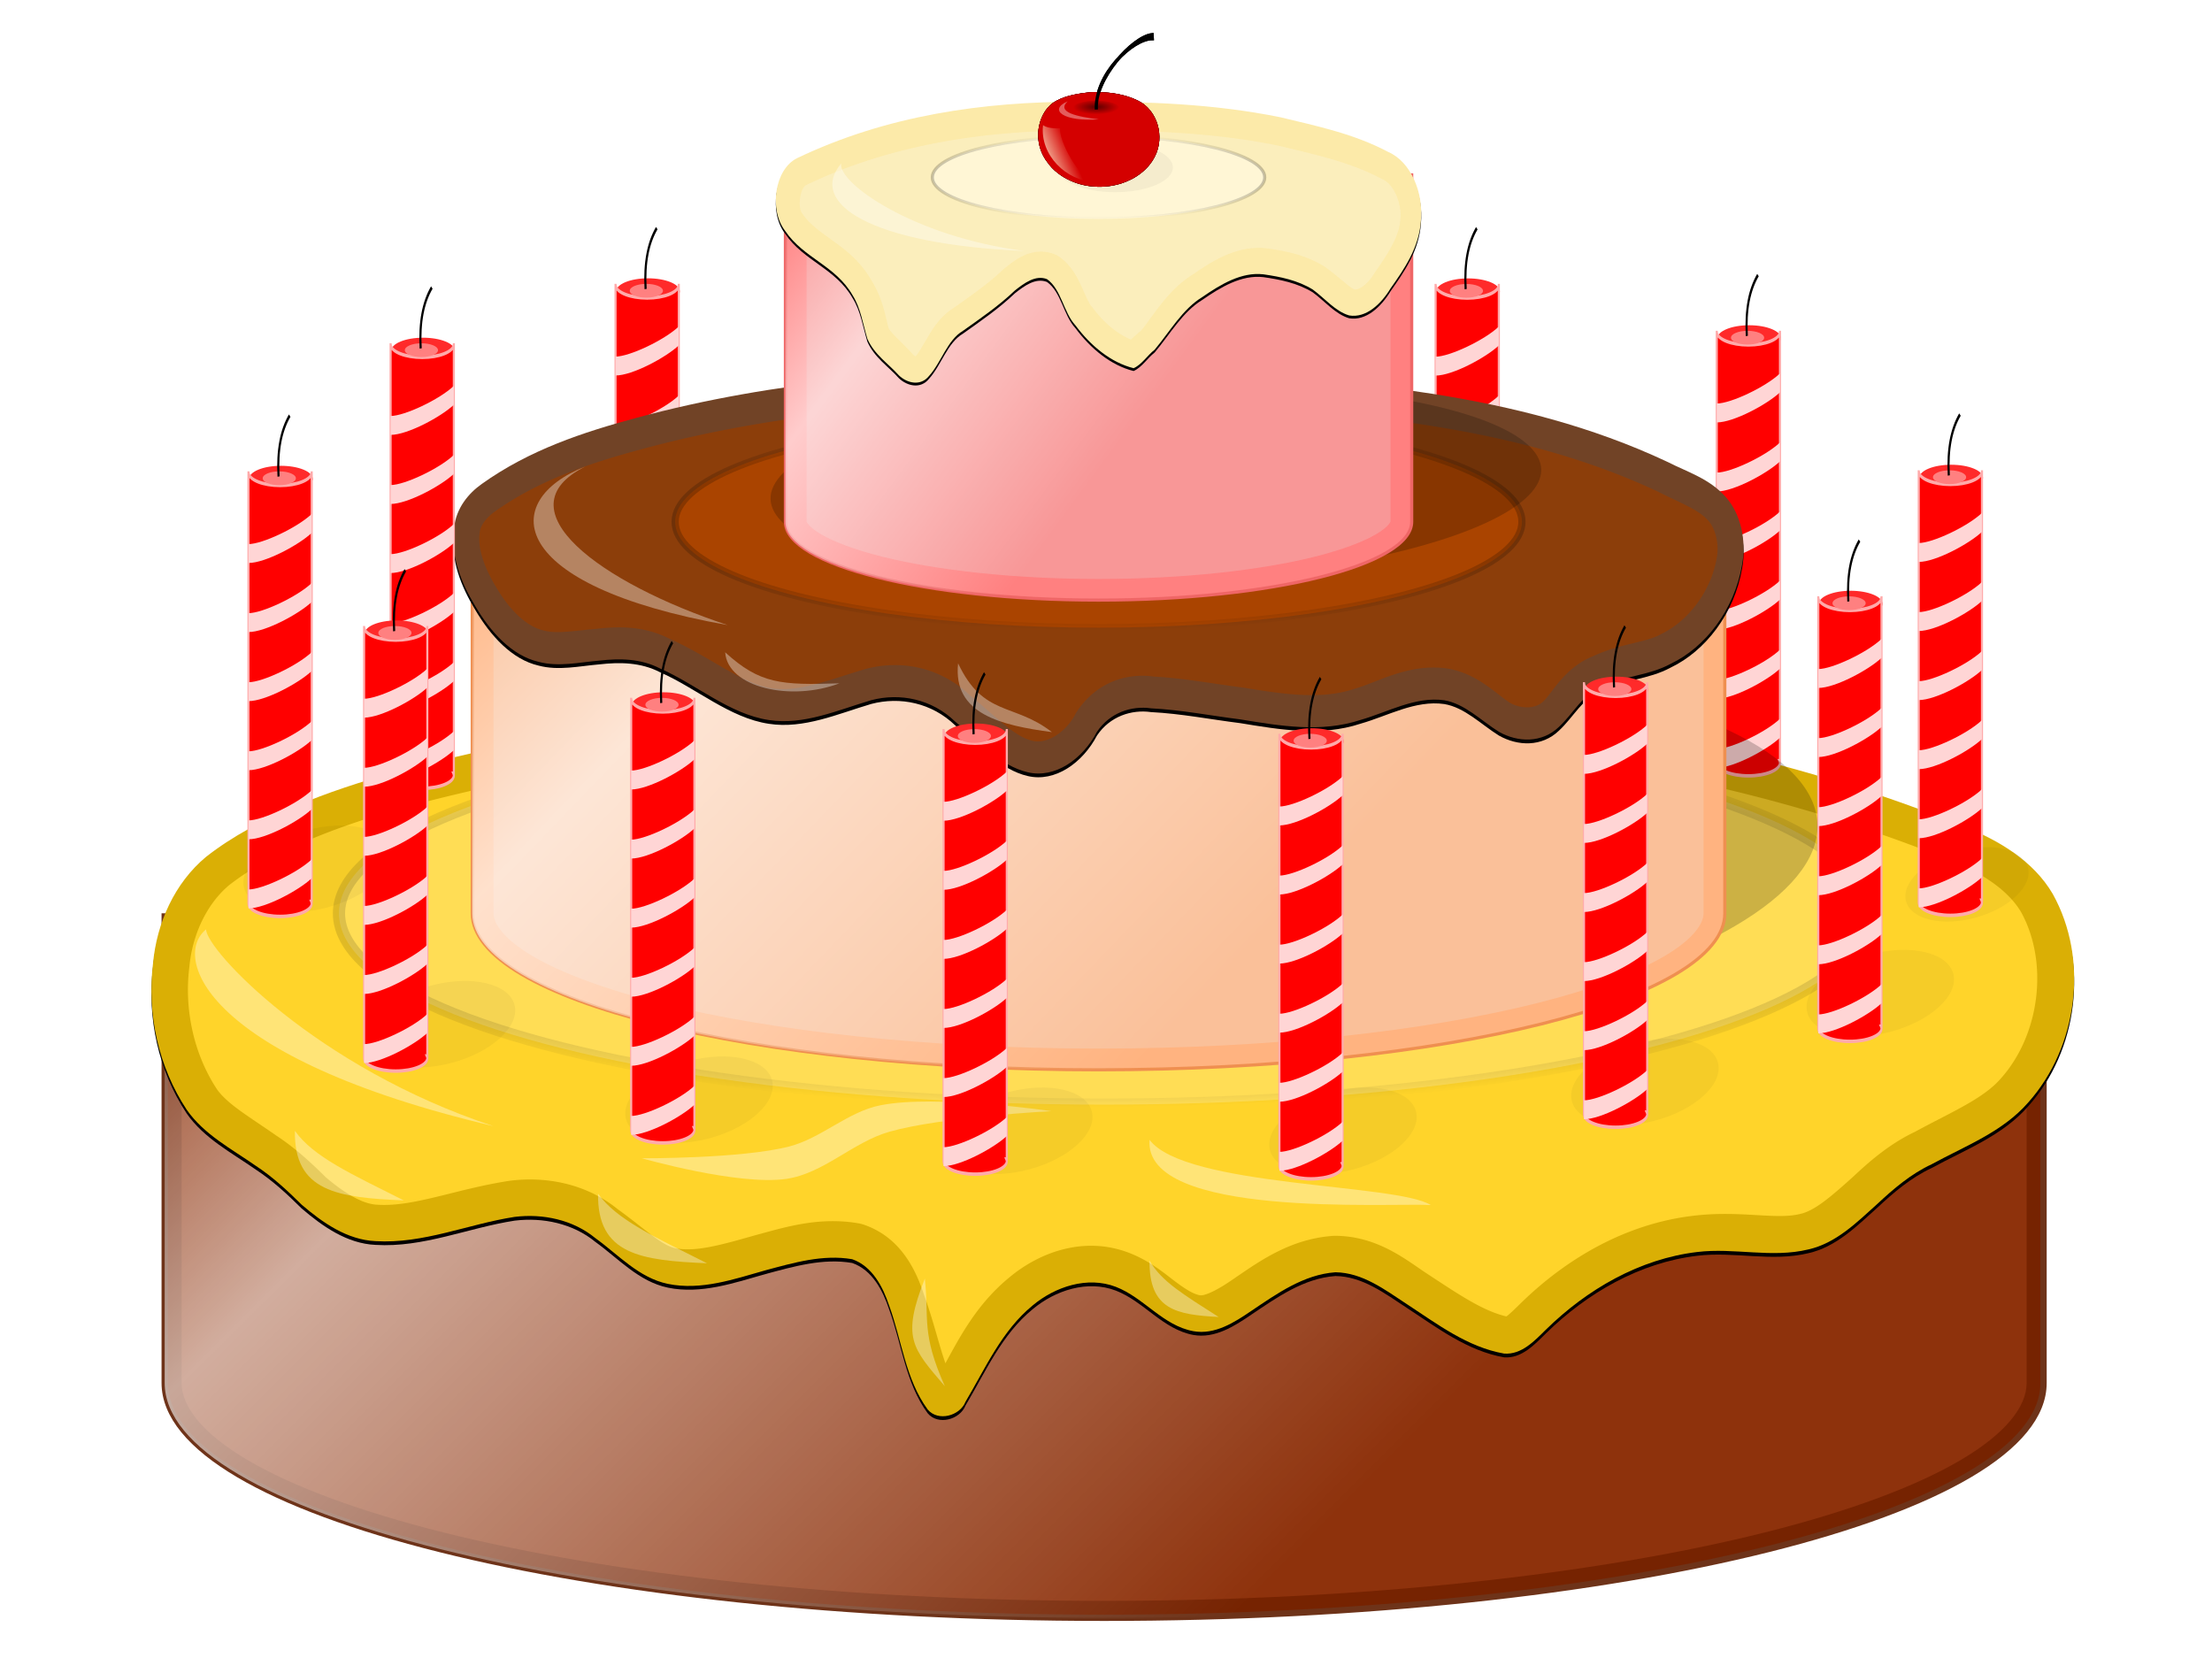 <?xml version="1.0" encoding="UTF-8" standalone="no"?>
<svg
   xmlns:dc="http://purl.org/dc/elements/1.1/"
   xmlns:cc="http://creativecommons.org/ns#"
   xmlns:rdf="http://www.w3.org/1999/02/22-rdf-syntax-ns#"
   xmlns:svg="http://www.w3.org/2000/svg"
   xmlns="http://www.w3.org/2000/svg"
   xmlns:xlink="http://www.w3.org/1999/xlink"
   xmlns:sodipodi="http://sodipodi.sourceforge.net/DTD/sodipodi-0.dtd"
   xmlns:inkscape="http://www.inkscape.org/namespaces/inkscape"
   id="svg2"
   sodipodi:docname="taart zonder schaduw.svg"
   viewBox="0 0 706.38 529.4"
   version="1.1"
   inkscape:version="1.0.1 (c497b03c, 2020-09-10)">
  <defs
     id="defs4">
    <linearGradient
       id="linearGradient4427">
      <stop
         id="stop4429"
         style="stop-color:#ffffff;stop-opacity:0"
         offset="0" />
      <stop
         id="stop4435"
         style="stop-color:#ffffff"
         offset="0.3" />
      <stop
         id="stop4431"
         style="stop-color:#ffffff;stop-opacity:0"
         offset="1" />
    </linearGradient>
    <radialGradient
       id="radialGradient3818"
       gradientUnits="userSpaceOnUse"
       cy="870.93"
       cx="1067.1"
       gradientTransform="matrix(1.278,0,0,0.282,-1020.844,591.287)"
       r="219.07"
       inkscape:collect="always">
      <stop
         id="stop3814"
         style="stop-color:#000000"
         offset="0" />
      <stop
         id="stop3816"
         style="stop-color:#000000;stop-opacity:0"
         offset="1" />
    </radialGradient>
    <filter
       id="filter3853"
       inkscape:collect="always"
       color-interpolation-filters="sRGB">
      <feGaussianBlur
         id="feGaussianBlur3855"
         stdDeviation="5.953"
         inkscape:collect="always" />
    </filter>
    <filter
       id="filter3870"
       height="1.246"
       width="1.055"
       color-interpolation-filters="sRGB"
       y="-.123"
       x="-.028"
       inkscape:collect="always">
      <feGaussianBlur
         id="feGaussianBlur3872"
         stdDeviation="4.965"
         inkscape:collect="always" />
    </filter>
    <filter
       id="filter3893"
       height="1.244"
       width="1.074"
       color-interpolation-filters="sRGB"
       y="-.122"
       x="-.037"
       inkscape:collect="always">
      <feGaussianBlur
         id="feGaussianBlur3895"
         stdDeviation="6.486"
         inkscape:collect="always" />
    </filter>
    <filter
       id="filter4061"
       height="2.866"
       width="1.378"
       color-interpolation-filters="sRGB"
       y="-.933"
       x="-.189"
       inkscape:collect="always">
      <feGaussianBlur
         id="feGaussianBlur4063"
         stdDeviation="34.435"
         inkscape:collect="always" />
    </filter>
    <filter
       id="filter4421"
       inkscape:collect="always"
       color-interpolation-filters="sRGB">
      <feGaussianBlur
         id="feGaussianBlur4423"
         stdDeviation="2.114"
         inkscape:collect="always" />
    </filter>
    <linearGradient
       id="linearGradient4433"
       y2="1142.2"
       xlink:href="#linearGradient4427"
       gradientUnits="userSpaceOnUse"
       x2="251.11"
       y1="848.31"
       x1="-42.739"
       inkscape:collect="always"
       gradientTransform="translate(43.283,9.468)" />
    <radialGradient
       id="radialGradient4439"
       gradientUnits="userSpaceOnUse"
       cy="870.93"
       cx="1067.1"
       gradientTransform="matrix(0.31,0,0,0.061,10.932,548.479)"
       r="219.07"
       inkscape:collect="always">
      <stop
         id="stop3899"
         style="stop-color:#000000"
         offset="0" />
      <stop
         id="stop3901"
         style="stop-color:#000000;stop-opacity:0"
         offset="1" />
    </radialGradient>
    <radialGradient
       id="radialGradient4449"
       gradientUnits="userSpaceOnUse"
       cy="870.93"
       cx="1067.1"
       gradientTransform="matrix(0.78,0,0,0.158,-490.454,574.114)"
       r="219.82"
       inkscape:collect="always">
      <stop
         id="stop3876"
         style="stop-color:#000000"
         offset="0" />
      <stop
         id="stop3878"
         style="stop-color:#000000;stop-opacity:0"
         offset="1" />
    </radialGradient>
    <linearGradient
       id="linearGradient4459"
       y2="918.04"
       xlink:href="#linearGradient4427"
       gradientUnits="userSpaceOnUse"
       x2="270.87"
       y1="730.36"
       x1="75.329"
       inkscape:collect="always"
       gradientTransform="translate(43.283,9.468)" />
    <filter
       id="filter4463"
       inkscape:collect="always"
       color-interpolation-filters="sRGB">
      <feGaussianBlur
         id="feGaussianBlur4465"
         stdDeviation="1.332"
         inkscape:collect="always" />
    </filter>
    <linearGradient
       id="linearGradient4475"
       y2="708.05"
       gradientUnits="userSpaceOnUse"
       x2="282.25"
       y1="630.23"
       x1="176.85"
       inkscape:collect="always"
       gradientTransform="translate(43.283,9.468)">
      <stop
         id="stop4479"
         style="stop-color:#ffffff;stop-opacity:0"
         offset="0" />
      <stop
         id="stop4481"
         style="stop-color:#ffffff"
         offset=".352" />
      <stop
         id="stop4483"
         style="stop-color:#ffffff;stop-opacity:0"
         offset="1" />
    </linearGradient>
    <filter
       id="filter4487"
       inkscape:collect="always"
       color-interpolation-filters="sRGB">
      <feGaussianBlur
         id="feGaussianBlur4489"
         stdDeviation="0.74"
         inkscape:collect="always" />
    </filter>
    <filter
       id="filter4505"
       height="1.242"
       width="1.159"
       color-interpolation-filters="sRGB"
       y="-.121"
       x="-.08"
       inkscape:collect="always">
      <feGaussianBlur
         id="feGaussianBlur4507"
         stdDeviation="3.164"
         inkscape:collect="always" />
    </filter>
    <filter
       id="filter4513"
       height="1.27"
       width="1.149"
       color-interpolation-filters="sRGB"
       y="-.135"
       x="-.075"
       inkscape:collect="always">
      <feGaussianBlur
         id="feGaussianBlur4515"
         stdDeviation="3.454"
         inkscape:collect="always" />
    </filter>
    <filter
       id="filter4517"
       height="1.307"
       width="1.14"
       color-interpolation-filters="sRGB"
       y="-.153"
       x="-.07"
       inkscape:collect="always">
      <feGaussianBlur
         id="feGaussianBlur4519"
         stdDeviation="3.928"
         inkscape:collect="always" />
    </filter>
    <filter
       id="filter4531"
       height="1.209"
       width="1.461"
       color-interpolation-filters="sRGB"
       y="-.105"
       x="-.231"
       inkscape:collect="always">
      <feGaussianBlur
         id="feGaussianBlur4533"
         stdDeviation="1.406"
         inkscape:collect="always" />
    </filter>
    <filter
       id="filter4539"
       height="1.597"
       width="1.114"
       color-interpolation-filters="sRGB"
       y="-.298"
       x="-.057"
       inkscape:collect="always">
      <feGaussianBlur
         id="feGaussianBlur4541"
         stdDeviation="3.116"
         inkscape:collect="always" />
    </filter>
    <filter
       id="filter4574"
       height="1.228"
       width="1.105"
       color-interpolation-filters="sRGB"
       y="-.114"
       x="-.053"
       inkscape:collect="always">
      <feGaussianBlur
         id="feGaussianBlur4576"
         stdDeviation="0.279"
         inkscape:collect="always" />
    </filter>
    <filter
       id="filter4580"
       inkscape:collect="always"
       color-interpolation-filters="sRGB">
      <feGaussianBlur
         id="feGaussianBlur4582"
         stdDeviation="0.104"
         inkscape:collect="always" />
    </filter>
    <filter
       id="filter4586"
       inkscape:collect="always"
       color-interpolation-filters="sRGB">
      <feGaussianBlur
         id="feGaussianBlur4588"
         stdDeviation="0.345"
         inkscape:collect="always" />
    </filter>
    <radialGradient
       id="radialGradient4598"
       gradientUnits="userSpaceOnUse"
       cy="531.21"
       cx="343.8"
       gradientTransform="matrix(1 0 0 .321 0 360.46)"
       r="5.451"
       inkscape:collect="always">
      <stop
         id="stop4562"
         style="stop-color:#000000"
         offset="0" />
      <stop
         id="stop4564"
         style="stop-color:#000000;stop-opacity:0"
         offset="1" />
    </radialGradient>
    <filter
       id="filter4606"
       height="1.339"
       width="1.134"
       color-interpolation-filters="sRGB"
       y="-.169"
       x="-0.067"
       inkscape:collect="always">
      <feGaussianBlur
         id="feGaussianBlur4608"
         stdDeviation="0.504"
         inkscape:collect="always" />
    </filter>
    <filter
       id="filter4612"
       height="1.47"
       width="1.292"
       color-interpolation-filters="sRGB"
       y="-.235"
       x="-.146"
       inkscape:collect="always">
      <feGaussianBlur
         id="feGaussianBlur4614"
         stdDeviation="2.818"
         inkscape:collect="always" />
    </filter>
    <linearGradient
       id="linearGradient4654"
       y2="461.42"
       gradientUnits="userSpaceOnUse"
       x2="311.43"
       y1="512.58"
       x1="86.445"
       inkscape:collect="always">
      <stop
         id="stop4650"
         style="stop-color:#000000"
         offset="0" />
      <stop
         id="stop4652"
         style="stop-color:#000000;stop-opacity:0"
         offset="1" />
    </linearGradient>
    <filter
       id="filter4660"
       inkscape:collect="always"
       color-interpolation-filters="sRGB">
      <feGaussianBlur
         id="feGaussianBlur4662"
         stdDeviation="3.53"
         inkscape:collect="always" />
    </filter>
    <linearGradient
       id="linearGradient4031"
       y2="581.9"
       gradientUnits="userSpaceOnUse"
       x2="288.68"
       y1="584.69"
       x1="282.01"
       inkscape:collect="always">
      <stop
         id="stop4027"
         style="stop-color:#fff6d5"
         offset="0" />
      <stop
         id="stop4029"
         style="stop-color:#fff6d5;stop-opacity:0"
         offset="1" />
    </linearGradient>
    <filter
       id="filter4138"
       inkscape:collect="always">
      <feGaussianBlur
         id="feGaussianBlur4140"
         stdDeviation="7.864"
         inkscape:collect="always" />
    </filter>
    <filter
       id="filter4146"
       inkscape:collect="always">
      <feGaussianBlur
         id="feGaussianBlur4148"
         stdDeviation="5.331"
         inkscape:collect="always" />
    </filter>
    <filter
       id="filter4154"
       inkscape:collect="always">
      <feGaussianBlur
         id="feGaussianBlur4156"
         stdDeviation="2.993"
         inkscape:collect="always" />
    </filter>
    <radialGradient
       inkscape:collect="always"
       xlink:href="#radialGradient4598"
       id="radialGradient7198"
       gradientUnits="userSpaceOnUse"
       gradientTransform="matrix(1,0,0,0.321,0,360.46)"
       cx="343.8"
       cy="531.21"
       r="5.451" />
    <linearGradient
       inkscape:collect="always"
       xlink:href="#linearGradient4031"
       id="linearGradient7200"
       gradientUnits="userSpaceOnUse"
       x1="282.01"
       y1="584.69"
       x2="288.68"
       y2="581.9" />
    <radialGradient
       inkscape:collect="always"
       xlink:href="#radialGradient4598"
       id="radialGradient7202"
       gradientUnits="userSpaceOnUse"
       gradientTransform="matrix(1,0,0,0.321,0,360.46)"
       cx="343.8"
       cy="531.21"
       r="5.451" />
    <linearGradient
       inkscape:collect="always"
       xlink:href="#linearGradient4031"
       id="linearGradient7204"
       gradientUnits="userSpaceOnUse"
       x1="282.01"
       y1="584.69"
       x2="288.68"
       y2="581.9" />
  </defs>
  <sodipodi:namedview
     id="base"
     bordercolor="#666666"
     inkscape:pageshadow="2"
     inkscape:window-y="23"
     fit-margin-left="0"
     pagecolor="#ffffff"
     inkscape:window-height="1174"
     inkscape:window-maximized="0"
     inkscape:zoom="1.4786519"
     inkscape:window-x="663"
     showgrid="false"
     borderopacity="1.0"
     inkscape:current-layer="layer1"
     inkscape:cx="306.82509"
     inkscape:cy="285.50077"
     fit-margin-top="0"
     fit-margin-right="0"
     fit-margin-bottom="0"
     inkscape:window-width="1347"
     inkscape:pageopacity="0.0"
     inkscape:document-units="px"
     inkscape:document-rotation="0" />
  <g
     id="layer1"
     inkscape:label="Layer 1"
     inkscape:groupmode="layer"
     transform="translate(9.307 -545.18)">
    <g
       id="g4275"
       transform="matrix(0.673,0,0,1.103,-154.747,111.828)">
      <ellipse
         id="path4277"
         style="fill:#ff2a2a;fill-rule:evenodd"
         transform="matrix(0.069,0,0,0.085,449.95,403.2)"
         cx="1067.143"
         cy="870.934"
         rx="218.571"
         ry="44.286" />
      <path
         id="path4279"
         style="fill:#ff0000;fill-rule:evenodd;stroke:#ffaaaa"
         inkscape:connector-curvature="0"
         d="m 508.19,475.56 v 124 h 0.219 c -0.138,0.204 -0.219,0.411 -0.219,0.625 0,2.071 6.716,3.75 15,3.75 8.284,0 15,-1.679 15,-3.75 0,-0.217 -0.108,-0.418 -0.25,-0.625 h 0.25 v -124 h -0.031 c -0.31,2.003 -6.882,3.594 -14.969,3.594 -8.084,0 -14.654,-1.592 -14.969,-3.594 h -0.031 z" />
      <path
         id="path4281"
         d="m 508.18,596.13 c 6.598,0 23.13,-4.747 30,-8.713 v 5.475 c -5.939,3.429 -21.92,8.713 -30,8.713 z"
         sodipodi:nodetypes="ccccc"
         style="fill:#ffd5d5;fill-rule:evenodd"
         inkscape:connector-curvature="0" />
      <path
         id="path4283"
         sodipodi:nodetypes="ccccc"
         style="fill:#ffd5d5;fill-rule:evenodd"
         inkscape:connector-curvature="0"
         d="m 508.18,576.13 c 6.598,0 23.13,-4.747 30,-8.713 v 5.475 c -5.939,3.429 -21.92,8.713 -30,8.713 z" />
      <path
         id="path4285"
         d="m 508.18,556.13 c 6.598,0 23.13,-4.747 30,-8.713 v 5.475 c -5.939,3.429 -21.92,8.713 -30,8.713 z"
         sodipodi:nodetypes="ccccc"
         style="fill:#ffd5d5;fill-rule:evenodd"
         inkscape:connector-curvature="0" />
      <path
         id="path4287"
         sodipodi:nodetypes="ccccc"
         style="fill:#ffd5d5;fill-rule:evenodd"
         inkscape:connector-curvature="0"
         d="m 508.18,536.13 c 6.598,0 23.13,-4.747 30,-8.713 v 5.475 c -5.939,3.429 -21.92,8.713 -30,8.713 z" />
      <path
         id="path4289"
         d="m 508.18,516.13 c 6.598,0 23.13,-4.747 30,-8.713 v 5.475 c -5.939,3.429 -21.92,8.713 -30,8.713 z"
         sodipodi:nodetypes="ccccc"
         style="fill:#ffd5d5;fill-rule:evenodd"
         inkscape:connector-curvature="0" />
      <path
         id="path4291"
         sodipodi:nodetypes="ccccc"
         style="fill:#ffd5d5;fill-rule:evenodd"
         inkscape:connector-curvature="0"
         d="m 508.18,496.13 c 6.598,0 23.13,-4.747 30,-8.713 v 5.475 c -5.939,3.429 -21.92,8.713 -30,8.713 z" />
      <ellipse
         id="path4293"
         style="fill:#ff8080;fill-rule:evenodd;filter:url(#filter4061)"
         transform="matrix(0.036,0,0,0.045,484.39,437.88)"
         cx="1067.143"
         cy="870.934"
         rx="218.571"
         ry="44.286" />
      <path
         id="path4295"
         d="m 522.45,476.57 c -0.697,-7.724 1.287,-13.437 5.291,-17.635"
         sodipodi:nodetypes="cc"
         style="fill:none;stroke:#000000;stroke-width:1px"
         inkscape:connector-curvature="0" />
    </g>
    <g
       id="g4297"
       transform="matrix(0.673,0,0,1.103,-69.947,109.361)">
      <ellipse
         id="path4299"
         style="fill:#ff2a2a;fill-rule:evenodd"
         transform="matrix(0.069,0,0,0.085,449.95,403.2)"
         cx="1067.143"
         cy="870.934"
         rx="218.571"
         ry="44.286" />
      <path
         id="path4301"
         style="fill:#ff0000;fill-rule:evenodd;stroke:#ffaaaa"
         inkscape:connector-curvature="0"
         d="m 508.19,475.56 v 124 h 0.219 c -0.138,0.204 -0.219,0.411 -0.219,0.625 0,2.071 6.716,3.75 15,3.75 8.284,0 15,-1.679 15,-3.75 0,-0.217 -0.108,-0.418 -0.25,-0.625 h 0.25 v -124 h -0.031 c -0.31,2.003 -6.882,3.594 -14.969,3.594 -8.084,0 -14.654,-1.592 -14.969,-3.594 h -0.031 z" />
      <path
         id="path4303"
         sodipodi:nodetypes="ccccc"
         style="fill:#ffd5d5;fill-rule:evenodd"
         inkscape:connector-curvature="0"
         d="m 508.18,596.13 c 6.598,0 23.13,-4.747 30,-8.713 v 5.475 c -5.939,3.429 -21.92,8.713 -30,8.713 z" />
      <path
         id="path4305"
         d="m 508.18,576.13 c 6.598,0 23.13,-4.747 30,-8.713 v 5.475 c -5.939,3.429 -21.92,8.713 -30,8.713 z"
         sodipodi:nodetypes="ccccc"
         style="fill:#ffd5d5;fill-rule:evenodd"
         inkscape:connector-curvature="0" />
      <path
         id="path4307"
         sodipodi:nodetypes="ccccc"
         style="fill:#ffd5d5;fill-rule:evenodd"
         inkscape:connector-curvature="0"
         d="m 508.18,556.13 c 6.598,0 23.13,-4.747 30,-8.713 v 5.475 c -5.939,3.429 -21.92,8.713 -30,8.713 z" />
      <path
         id="path4309"
         d="m 508.18,536.13 c 6.598,0 23.13,-4.747 30,-8.713 v 5.475 c -5.939,3.429 -21.92,8.713 -30,8.713 z"
         sodipodi:nodetypes="ccccc"
         style="fill:#ffd5d5;fill-rule:evenodd"
         inkscape:connector-curvature="0" />
      <path
         id="path4311"
         sodipodi:nodetypes="ccccc"
         style="fill:#ffd5d5;fill-rule:evenodd"
         inkscape:connector-curvature="0"
         d="m 508.18,516.13 c 6.598,0 23.13,-4.747 30,-8.713 v 5.475 c -5.939,3.429 -21.92,8.713 -30,8.713 z" />
      <path
         id="path4313"
         d="m 508.18,496.13 c 6.598,0 23.13,-4.747 30,-8.713 v 5.475 c -5.939,3.429 -21.92,8.713 -30,8.713 z"
         sodipodi:nodetypes="ccccc"
         style="fill:#ffd5d5;fill-rule:evenodd"
         inkscape:connector-curvature="0" />
      <ellipse
         id="path4315"
         style="fill:#ff8080;fill-rule:evenodd;filter:url(#filter4061)"
         transform="matrix(0.036,0,0,0.045,484.39,437.88)"
         cx="1067.143"
         cy="870.934"
         rx="218.571"
         ry="44.286" />
      <path
         id="path4317"
         sodipodi:nodetypes="cc"
         style="fill:none;stroke:#000000;stroke-width:1px"
         inkscape:connector-curvature="0"
         d="m 522.45,476.57 c -0.697,-7.724 1.287,-13.437 5.291,-17.635" />
    </g>
    <g
       id="g4319"
       transform="matrix(0.673,0,0,1.103,19.836,106.867)">
      <ellipse
         id="path4321"
         style="fill:#ff2a2a;fill-rule:evenodd"
         transform="matrix(0.069,0,0,0.085,449.95,403.2)"
         cx="1067.143"
         cy="870.934"
         rx="218.571"
         ry="44.286" />
      <path
         id="path4323"
         style="fill:#ff0000;fill-rule:evenodd;stroke:#ffaaaa"
         inkscape:connector-curvature="0"
         d="m 508.19,475.56 v 124 h 0.219 c -0.138,0.204 -0.219,0.411 -0.219,0.625 0,2.071 6.716,3.75 15,3.75 8.284,0 15,-1.679 15,-3.75 0,-0.217 -0.108,-0.418 -0.25,-0.625 h 0.25 v -124 h -0.031 c -0.31,2.003 -6.882,3.594 -14.969,3.594 -8.084,0 -14.654,-1.592 -14.969,-3.594 h -0.031 z" />
      <path
         id="path4325"
         d="m 508.18,596.13 c 6.598,0 23.13,-4.747 30,-8.713 v 5.475 c -5.939,3.429 -21.92,8.713 -30,8.713 z"
         sodipodi:nodetypes="ccccc"
         style="fill:#ffd5d5;fill-rule:evenodd"
         inkscape:connector-curvature="0" />
      <path
         id="path4327"
         sodipodi:nodetypes="ccccc"
         style="fill:#ffd5d5;fill-rule:evenodd"
         inkscape:connector-curvature="0"
         d="m 508.18,576.13 c 6.598,0 23.13,-4.747 30,-8.713 v 5.475 c -5.939,3.429 -21.92,8.713 -30,8.713 z" />
      <path
         id="path4329"
         d="m 508.18,556.13 c 6.598,0 23.13,-4.747 30,-8.713 v 5.475 c -5.939,3.429 -21.92,8.713 -30,8.713 z"
         sodipodi:nodetypes="ccccc"
         style="fill:#ffd5d5;fill-rule:evenodd"
         inkscape:connector-curvature="0" />
      <path
         id="path4331"
         sodipodi:nodetypes="ccccc"
         style="fill:#ffd5d5;fill-rule:evenodd"
         inkscape:connector-curvature="0"
         d="m 508.18,536.13 c 6.598,0 23.13,-4.747 30,-8.713 v 5.475 c -5.939,3.429 -21.92,8.713 -30,8.713 z" />
      <path
         id="path4333"
         d="m 508.18,516.13 c 6.598,0 23.13,-4.747 30,-8.713 v 5.475 c -5.939,3.429 -21.92,8.713 -30,8.713 z"
         sodipodi:nodetypes="ccccc"
         style="fill:#ffd5d5;fill-rule:evenodd"
         inkscape:connector-curvature="0" />
      <path
         id="path4335"
         sodipodi:nodetypes="ccccc"
         style="fill:#ffd5d5;fill-rule:evenodd"
         inkscape:connector-curvature="0"
         d="m 508.18,496.13 c 6.598,0 23.13,-4.747 30,-8.713 v 5.475 c -5.939,3.429 -21.92,8.713 -30,8.713 z" />
      <ellipse
         id="path4337"
         style="fill:#ff8080;fill-rule:evenodd;filter:url(#filter4061)"
         transform="matrix(0.036,0,0,0.045,484.39,437.88)"
         cx="1067.143"
         cy="870.934"
         rx="218.571"
         ry="44.286" />
      <path
         id="path4339"
         d="m 522.45,476.57 c -0.697,-7.724 1.287,-13.437 5.291,-17.635"
         sodipodi:nodetypes="cc"
         style="fill:none;stroke:#000000;stroke-width:1px"
         inkscape:connector-curvature="0" />
    </g>
    <g
       id="g4341"
       transform="matrix(0.673,0,0,1.103,107.127,111.858)">
      <ellipse
         id="path4343"
         style="fill:#ff2a2a;fill-rule:evenodd"
         transform="matrix(0.069,0,0,0.085,449.95,403.2)"
         cx="1067.143"
         cy="870.934"
         rx="218.571"
         ry="44.286" />
      <path
         id="path4345"
         style="fill:#ff0000;fill-rule:evenodd;stroke:#ffaaaa"
         inkscape:connector-curvature="0"
         d="m 508.19,475.56 v 124 h 0.219 c -0.138,0.204 -0.219,0.411 -0.219,0.625 0,2.071 6.716,3.75 15,3.75 8.284,0 15,-1.679 15,-3.75 0,-0.217 -0.108,-0.418 -0.25,-0.625 h 0.25 v -124 h -0.031 c -0.31,2.003 -6.882,3.594 -14.969,3.594 -8.084,0 -14.654,-1.592 -14.969,-3.594 h -0.031 z" />
      <path
         id="path4347"
         sodipodi:nodetypes="ccccc"
         style="fill:#ffd5d5;fill-rule:evenodd"
         inkscape:connector-curvature="0"
         d="m 508.18,596.13 c 6.598,0 23.13,-4.747 30,-8.713 v 5.475 c -5.939,3.429 -21.92,8.713 -30,8.713 z" />
      <path
         id="path4349"
         d="m 508.18,576.13 c 6.598,0 23.13,-4.747 30,-8.713 v 5.475 c -5.939,3.429 -21.92,8.713 -30,8.713 z"
         sodipodi:nodetypes="ccccc"
         style="fill:#ffd5d5;fill-rule:evenodd"
         inkscape:connector-curvature="0" />
      <path
         id="path4351"
         sodipodi:nodetypes="ccccc"
         style="fill:#ffd5d5;fill-rule:evenodd"
         inkscape:connector-curvature="0"
         d="m 508.18,556.13 c 6.598,0 23.13,-4.747 30,-8.713 v 5.475 c -5.939,3.429 -21.92,8.713 -30,8.713 z" />
      <path
         id="path4353"
         d="m 508.18,536.13 c 6.598,0 23.13,-4.747 30,-8.713 v 5.475 c -5.939,3.429 -21.92,8.713 -30,8.713 z"
         sodipodi:nodetypes="ccccc"
         style="fill:#ffd5d5;fill-rule:evenodd"
         inkscape:connector-curvature="0" />
      <path
         id="path4355"
         sodipodi:nodetypes="ccccc"
         style="fill:#ffd5d5;fill-rule:evenodd"
         inkscape:connector-curvature="0"
         d="m 508.18,516.13 c 6.598,0 23.13,-4.747 30,-8.713 v 5.475 c -5.939,3.429 -21.92,8.713 -30,8.713 z" />
      <path
         id="path4357"
         d="m 508.18,496.13 c 6.598,0 23.13,-4.747 30,-8.713 v 5.475 c -5.939,3.429 -21.92,8.713 -30,8.713 z"
         sodipodi:nodetypes="ccccc"
         style="fill:#ffd5d5;fill-rule:evenodd"
         inkscape:connector-curvature="0" />
      <ellipse
         id="path4359"
         style="fill:#ff8080;fill-rule:evenodd;filter:url(#filter4061)"
         transform="matrix(0.036,0,0,0.045,484.39,437.88)"
         cx="1067.143"
         cy="870.934"
         rx="218.571"
         ry="44.286" />
      <path
         id="path4361"
         sodipodi:nodetypes="cc"
         style="fill:none;stroke:#000000;stroke-width:1px"
         inkscape:connector-curvature="0"
         d="m 522.45,476.57 c -0.697,-7.724 1.287,-13.437 5.291,-17.635" />
    </g>
    <path
       id="rect3011"
       style="fill:#762301;fill-rule:evenodd;stroke:#6e3319;stroke-width:2"
       inkscape:connector-curvature="0"
       d="m 43.283,836.848 v 150 c 0,41.421 134.31,75 300,75 165.69,0 300,-33.579 300,-75 v -150 c 0,41.421 -134.31,75 -300,75 -165.69,0 -300,-33.579 -300,-75 z" />
    <path
       id="path4136"
       style="fill:#8e320c;fill-rule:evenodd;filter:url(#filter4138)"
       sodipodi:type="inkscape:offset"
       d="M 5.41,849.758 V 977.375 c 0,7.431 6.48,16.002 20.918,24.535 14.438,8.534 36.021,16.542 62.852,23.25 53.661,13.415 128.343,21.805 210.82,21.805 82.477,0 157.159,-8.389 210.82,-21.805 26.831,-6.708 48.414,-14.716 62.852,-23.25 14.438,-8.534 20.918,-17.104 20.918,-24.535 V 849.758 c -4.165,4.086 -9.381,7.904 -15.412,11.469 -15.924,9.412 -38.276,17.565 -65.734,24.43 C 458.526,899.386 383.208,907.785 300,907.785 c -83.208,0 -158.526,-8.4 -213.443,-22.129 C 59.098,878.792 36.746,870.639 20.822,861.227 14.791,857.662 9.575,853.844 5.41,849.758 Z"
       inkscape:original="M 0 827.375 L 0 977.375 C 0 1018.7964 134.31458 1052.375 300 1052.375 C 465.68542 1052.375 600 1018.7964 600 977.375 L 600 827.375 C 600 868.79636 465.68542 902.375 300 902.375 C 134.31458 902.375 0 868.79636 0 827.375 z "
       inkscape:radius="-5.4103336"
       transform="translate(43.283,9.468)" />
    <path
       id="path4425"
       style="opacity:0.6;fill:url(#linearGradient4433);fill-rule:evenodd"
       inkscape:connector-curvature="0"
       d="m 43.283,836.848 v 150 c 0,41.421 134.31,75 300,75 165.69,0 300,-33.579 300,-75 v -150 c 0,41.421 -134.31,75 -300,75 -165.69,0 -300,-33.579 -300,-75 z" />
    <path
       id="path4407"
       d="m 316.903,766.978 c -55.712,1.037 -111.46,6.312 -166.03,17.813 -22.469,4.958 -45.054,10.198 -66.297,19.229 -9.869,4.328 -19.57,9.325 -28.074,15.998 -10.068,8.371 -15.756,21.137 -16.941,34.03 -1.979,16.187 1.726,33.113 10.757,46.736 5.519,7.952 14.328,12.503 22.076,17.923 5.374,3.517 10.089,7.901 14.631,12.408 6.676,5.719 14.489,11.231 23.579,11.633 15.268,0.942 29.586,-5.454 44.441,-7.741 9.016,-1.111 18.633,0.916 25.746,6.767 7.395,5.323 13.916,12.716 23.207,14.634 10.59,2.17 21.109,-1.504 31.19,-4.356 8.965,-2.396 18.312,-5.142 27.654,-3.526 6.402,2.246 9.8,8.8 11.806,14.859 4.041,11.036 5.175,23.404 12.283,33.125 3.301,3.979 10.296,2.08 12.092,-2.47 6.362,-10.711 11.564,-22.668 21.426,-30.737 7.175,-6.014 17.5,-9.434 26.576,-5.953 8.962,3.456 15.021,12.376 24.749,14.16 6.866,1.237 13.147,-2.814 18.558,-6.509 8.149,-5.478 16.694,-11.586 26.817,-12.304 8.678,0.11 15.862,5.625 22.805,10.17 9.705,6.344 19.366,13.752 31.07,15.798 5.568,0.413 9.697,-4.057 13.325,-7.63 13.089,-12.852 29.926,-22.634 48.352,-24.811 11.799,-1.443 23.79,2.024 35.475,-0.822 8.846,-1.978 15.48,-8.641 21.989,-14.496 5.252,-4.915 10.812,-9.65 17.385,-12.705 10.681,-5.838 22.655,-10.305 30.839,-19.727 15.847,-17.781 19.485,-45.699 7.821,-66.621 -6.186,-10.544 -17.177,-17.064 -28.241,-21.488 -47.494,-19.257 -97.928,-30.725 -148.84,-36.025 -43.248,-5.017 -86.789,-7.14 -130.31,-7.396 -7.306,-0.068 -14.613,-0.018 -21.919,0.034 z"
       sodipodi:nodetypes="sssss"
       style="fill:#000000;fill-rule:evenodd;filter:url(#filter4421)"
       inkscape:connector-curvature="0" />
    <path
       id="path3026"
       sodipodi:nodetypes="sssss"
       style="fill:#daaf05;fill-rule:evenodd"
       inkscape:connector-curvature="0"
       d="m 316.903,765.778 c -55.712,1.037 -111.46,6.312 -166.03,17.813 -22.469,4.958 -45.054,10.198 -66.297,19.229 -9.869,4.328 -19.57,9.325 -28.074,15.998 -10.068,8.371 -15.756,21.137 -16.941,34.03 -1.979,16.187 1.726,33.113 10.757,46.736 5.519,7.952 14.328,12.503 22.076,17.923 5.374,3.517 10.089,7.901 14.631,12.408 6.676,5.719 14.489,11.231 23.579,11.633 15.268,0.942 29.586,-5.454 44.441,-7.741 9.016,-1.111 18.633,0.916 25.746,6.767 7.395,5.323 13.916,12.716 23.207,14.634 10.59,2.17 21.109,-1.504 31.19,-4.356 8.965,-2.396 18.312,-5.142 27.654,-3.526 6.402,2.246 9.8,8.8 11.806,14.859 4.041,11.036 5.175,23.404 12.283,33.125 3.301,3.979 10.296,2.08 12.092,-2.47 6.362,-10.711 11.564,-22.668 21.426,-30.737 7.175,-6.014 17.5,-9.434 26.576,-5.953 8.962,3.456 15.021,12.376 24.749,14.16 6.866,1.237 13.147,-2.814 18.558,-6.509 8.149,-5.478 16.694,-11.586 26.817,-12.304 8.678,0.11 15.862,5.625 22.805,10.17 9.705,6.344 19.366,13.752 31.07,15.798 5.568,0.413 9.697,-4.057 13.325,-7.63 13.089,-12.852 29.926,-22.634 48.352,-24.811 11.799,-1.443 23.79,2.024 35.475,-0.822 8.846,-1.978 15.48,-8.641 21.989,-14.496 5.252,-4.915 10.812,-9.65 17.385,-12.705 10.681,-5.838 22.655,-10.305 30.839,-19.727 15.847,-17.781 19.485,-45.699 7.821,-66.621 -6.186,-10.544 -17.177,-17.064 -28.241,-21.488 -47.494,-19.257 -97.928,-30.725 -148.84,-36.025 -43.248,-5.017 -86.789,-7.14 -130.31,-7.396 -7.306,-0.068 -14.613,-0.018 -21.919,0.034 z" />
    <g
       id="g4363"
       transform="matrix(0.673,0,0,1.103,196.913,126.818)">
      <ellipse
         id="path4365"
         style="fill:#ff2a2a;fill-rule:evenodd"
         transform="matrix(0.069,0,0,0.085,449.95,403.2)"
         cx="1067.143"
         cy="870.934"
         rx="218.571"
         ry="44.286" />
      <path
         id="path4367"
         style="fill:#ff0000;fill-rule:evenodd;stroke:#ffaaaa"
         inkscape:connector-curvature="0"
         d="m 508.19,475.56 v 124 h 0.219 c -0.138,0.204 -0.219,0.411 -0.219,0.625 0,2.071 6.716,3.75 15,3.75 8.284,0 15,-1.679 15,-3.75 0,-0.217 -0.108,-0.418 -0.25,-0.625 h 0.25 v -124 h -0.031 c -0.31,2.003 -6.882,3.594 -14.969,3.594 -8.084,0 -14.654,-1.592 -14.969,-3.594 h -0.031 z" />
      <path
         id="path4369"
         d="m 508.18,596.13 c 6.598,0 23.13,-4.747 30,-8.713 v 5.475 c -5.939,3.429 -21.92,8.713 -30,8.713 z"
         sodipodi:nodetypes="ccccc"
         style="fill:#ffd5d5;fill-rule:evenodd"
         inkscape:connector-curvature="0" />
      <path
         id="path4371"
         sodipodi:nodetypes="ccccc"
         style="fill:#ffd5d5;fill-rule:evenodd"
         inkscape:connector-curvature="0"
         d="m 508.18,576.13 c 6.598,0 23.13,-4.747 30,-8.713 v 5.475 c -5.939,3.429 -21.92,8.713 -30,8.713 z" />
      <path
         id="path4373"
         d="m 508.18,556.13 c 6.598,0 23.13,-4.747 30,-8.713 v 5.475 c -5.939,3.429 -21.92,8.713 -30,8.713 z"
         sodipodi:nodetypes="ccccc"
         style="fill:#ffd5d5;fill-rule:evenodd"
         inkscape:connector-curvature="0" />
      <path
         id="path4375"
         sodipodi:nodetypes="ccccc"
         style="fill:#ffd5d5;fill-rule:evenodd"
         inkscape:connector-curvature="0"
         d="m 508.18,536.13 c 6.598,0 23.13,-4.747 30,-8.713 v 5.475 c -5.939,3.429 -21.92,8.713 -30,8.713 z" />
      <path
         id="path4377"
         d="m 508.18,516.13 c 6.598,0 23.13,-4.747 30,-8.713 v 5.475 c -5.939,3.429 -21.92,8.713 -30,8.713 z"
         sodipodi:nodetypes="ccccc"
         style="fill:#ffd5d5;fill-rule:evenodd"
         inkscape:connector-curvature="0" />
      <path
         id="path4379"
         sodipodi:nodetypes="ccccc"
         style="fill:#ffd5d5;fill-rule:evenodd"
         inkscape:connector-curvature="0"
         d="m 508.18,496.13 c 6.598,0 23.13,-4.747 30,-8.713 v 5.475 c -5.939,3.429 -21.92,8.713 -30,8.713 z" />
      <ellipse
         id="path4381"
         style="fill:#ff8080;fill-rule:evenodd;filter:url(#filter4061)"
         transform="matrix(0.036,0,0,0.045,484.39,437.88)"
         cx="1067.143"
         cy="870.934"
         rx="218.571"
         ry="44.286" />
      <path
         id="path4383"
         d="m 522.45,476.57 c -0.697,-7.724 1.287,-13.437 5.291,-17.635"
         sodipodi:nodetypes="cc"
         style="fill:none;stroke:#000000;stroke-width:1px"
         inkscape:connector-curvature="0" />
    </g>
    <path
       id="path3843"
       style="fill:#ffd42a;fill-rule:evenodd;filter:url(#filter3853)"
       sodipodi:type="inkscape:offset"
       d="m 295.422,767.934 c -7.139,-0.066 -14.325,-0.02 -21.58,0.031 -55.111,1.026 -110.122,6.242 -163.812,17.557 -0.01,0.002 -0.021,0.004 -0.031,0.006 -22.327,4.928 -44.112,10.044 -64.061,18.516 -9.325,4.093 -18.053,8.657 -25.336,14.334 -7.204,6.031 -11.78,15.891 -12.715,26.064 a 11.655,11.655 0 0 1 -0.039,0.348 c -1.642,13.431 1.504,27.65 8.83,38.77 3.407,4.839 10.522,8.905 19.127,14.924 l -0.297,-0.201 c 6.238,4.083 11.312,8.834 15.898,13.365 6.052,5.172 11.802,8.599 16.451,8.805 a 11.655,11.655 0 0 1 0.203,0.012 c 11.581,0.714 24.971,-5.023 41.947,-7.637 a 11.655,11.655 0 0 1 0.348,-0.049 c 11.708,-1.443 24.496,1.02 34.58,9.316 l -0.596,-0.459 c 8.927,6.426 14.207,11.762 18.727,12.699 6.556,1.34 15.096,-1.182 25.668,-4.172 a 11.655,11.655 0 0 1 0.164,-0.045 c 8.792,-2.349 19.858,-5.936 32.65,-3.725 a 11.655,11.655 0 0 1 1.871,0.486 c 11.793,4.138 16.507,14.648 18.973,22.062 3.132,8.613 4.811,16.126 6.928,22.152 4.857,-8.915 10.199,-19.047 20.443,-27.447 9.727,-8.126 23.984,-13.276 38.158,-7.84 a 11.655,11.655 0 0 1 0.021,0.008 c 6.797,2.621 11.318,6.583 14.879,9.25 3.548,2.657 5.863,3.953 7.758,4.307 1.292,0.225 4.714,-1.101 9.91,-4.65 a 11.655,11.655 0 0 1 0.07,-0.049 c 7.945,-5.341 18.169,-13.25 32.49,-14.266 a 11.655,11.655 0 0 1 0.971,-0.027 c 13.517,0.171 22.62,7.849 29.043,12.055 8.2e-4,5.4e-4 0.001,0.001 0.002,0.002 0.001,7e-4 0.003,0.001 0.004,0.002 9.685,6.331 17.716,11.909 25.393,13.691 0.025,-0.017 0.002,-0.003 0.029,-0.021 0.86,-0.597 2.419,-2.092 4.393,-4.035 a 11.655,11.655 0 0 1 0.014,-0.012 c 14.543,-14.28 33.511,-25.503 55.143,-28.066 14.972,-1.827 26.325,1.329 34.107,-0.566 a 11.655,11.655 0 0 1 0.215,-0.051 c 4.616,-1.032 9.901,-5.631 16.75,-11.791 l -0.17,0.156 c 5.509,-5.155 11.942,-10.836 20.426,-14.779 l -0.678,0.342 c 11.708,-6.399 21.95,-10.587 27.635,-17.133 a 11.655,11.655 0 0 1 0.1,-0.113 c 12.37,-13.88 15.322,-36.894 6.395,-53.061 -4.216,-7.11 -12.636,-12.562 -22.459,-16.49 a 11.655,11.655 0 0 1 -0.053,-0.021 c -46.321,-18.782 -95.692,-30.006 -145.672,-35.209 A 11.655,11.655 0 0 1 424.5,775.264 c -42.734,-4.958 -85.848,-7.076 -129.037,-7.33 a 11.655,11.655 0 0 1 -0.041,0 z"
       inkscape:original="M 295.53125 756.28125 C 288.22511 756.21325 280.93112 756.2605 273.625 756.3125 C 217.91301 757.34962 162.15862 762.62386 107.59375 774.125 C 85.124635 779.08353 62.555371 784.31248 41.3125 793.34375 C 31.443782 797.67213 21.722516 802.67131 13.21875 809.34375 C 3.1504704 817.71473 -2.5337621 830.48195 -3.71875 843.375 C -5.6981767 859.56241 -1.9995778 876.50167 7.03125 890.125 C 12.550316 898.07681 21.377085 902.61144 29.125 908.03125 C 34.499039 911.54867 39.207515 915.92984 43.75 920.4375 C 50.426178 926.15686 58.253578 931.69192 67.34375 932.09375 C 82.611878 933.03545 96.925966 926.63096 111.78125 924.34375 C 120.79708 923.23253 130.41844 925.24183 137.53125 931.09375 C 144.92642 936.41674 151.42731 943.83229 160.71875 945.75 C 171.30925 947.91975 181.82459 944.22629 191.90625 941.375 C 200.87104 938.97951 210.22099 936.25984 219.5625 937.875 C 225.96451 940.12137 229.36938 946.6599 231.375 952.71875 C 235.41567 963.75525 236.54798 976.12292 243.65625 985.84375 C 246.95699 989.82282 253.95373 987.9255 255.75 983.375 C 262.11192 972.66374 267.32575 960.69356 277.1875 952.625 C 284.36294 946.61052 294.67398 943.20683 303.75 946.6875 C 312.71221 950.14357 318.77195 959.05901 328.5 960.84375 C 335.36618 962.08052 341.65225 958.03885 347.0625 954.34375 C 355.21178 948.8656 363.75179 942.74912 373.875 942.03125 C 382.55264 942.14104 389.7448 947.64237 396.6875 952.1875 C 406.39229 958.53185 416.04592 965.95405 427.75 968 C 433.31823 968.41286 437.43467 963.94774 441.0625 960.375 C 454.15158 947.52257 471.01136 937.73913 489.4375 935.5625 C 501.23605 934.11969 513.22088 937.59575 524.90625 934.75 C 533.75226 932.77214 540.39657 926.10444 546.90625 920.25 C 552.15807 915.33502 557.70838 910.58668 564.28125 907.53125 C 574.96258 901.69331 586.94161 897.23499 595.125 887.8125 C 610.97185 870.03145 614.60124 842.10955 602.9375 821.1875 C 596.75166 810.64358 585.75145 804.11206 574.6875 799.6875 C 527.19358 780.43015 476.75329 768.98755 425.84375 763.6875 C 382.59615 758.67022 339.05582 756.53722 295.53125 756.28125 z "
       inkscape:radius="-11.653412"
       transform="translate(43.283,9.468)" />
    <ellipse
       id="path3809"
       style="fill:#ffdd55;fill-rule:evenodd;stroke:url(#radialGradient3818);stroke-width:3.907"
       cx="343.255"
       cy="836.877"
       rx="244.319"
       ry="61.083" />
    <ellipse
       id="path4624"
       style="opacity:0.2;fill:#000000;fill-rule:evenodd;filter:url(#filter4612)"
       transform="matrix(0.967,-0.257,0.257,0.967,338.563,-110.122)"
       cx="-5.673"
       cy="1004.145"
       rx="24.108"
       ry="12.763" />
    <g
       id="g4231"
       transform="matrix(0.673,0,0,1.103,229.333,211.618)">
      <ellipse
         id="path4233"
         style="fill:#ff2a2a;fill-rule:evenodd"
         transform="matrix(0.069,0,0,0.085,449.95,403.2)"
         cx="1067.143"
         cy="870.934"
         rx="218.571"
         ry="44.286" />
      <path
         id="path4235"
         style="fill:#ff0000;fill-rule:evenodd;stroke:#ffaaaa"
         inkscape:connector-curvature="0"
         d="m 508.19,475.56 v 124 h 0.219 c -0.138,0.204 -0.219,0.411 -0.219,0.625 0,2.071 6.716,3.75 15,3.75 8.284,0 15,-1.679 15,-3.75 0,-0.217 -0.108,-0.418 -0.25,-0.625 h 0.25 v -124 h -0.031 c -0.31,2.003 -6.882,3.594 -14.969,3.594 -8.084,0 -14.654,-1.592 -14.969,-3.594 h -0.031 z" />
      <path
         id="path4237"
         d="m 508.18,596.13 c 6.598,0 23.13,-4.747 30,-8.713 v 5.475 c -5.939,3.429 -21.92,8.713 -30,8.713 z"
         sodipodi:nodetypes="ccccc"
         style="fill:#ffd5d5;fill-rule:evenodd"
         inkscape:connector-curvature="0" />
      <path
         id="path4239"
         sodipodi:nodetypes="ccccc"
         style="fill:#ffd5d5;fill-rule:evenodd"
         inkscape:connector-curvature="0"
         d="m 508.18,576.13 c 6.598,0 23.13,-4.747 30,-8.713 v 5.475 c -5.939,3.429 -21.92,8.713 -30,8.713 z" />
      <path
         id="path4241"
         d="m 508.18,556.13 c 6.598,0 23.13,-4.747 30,-8.713 v 5.475 c -5.939,3.429 -21.92,8.713 -30,8.713 z"
         sodipodi:nodetypes="ccccc"
         style="fill:#ffd5d5;fill-rule:evenodd"
         inkscape:connector-curvature="0" />
      <path
         id="path4243"
         sodipodi:nodetypes="ccccc"
         style="fill:#ffd5d5;fill-rule:evenodd"
         inkscape:connector-curvature="0"
         d="m 508.18,536.13 c 6.598,0 23.13,-4.747 30,-8.713 v 5.475 c -5.939,3.429 -21.92,8.713 -30,8.713 z" />
      <path
         id="path4245"
         d="m 508.18,516.13 c 6.598,0 23.13,-4.747 30,-8.713 v 5.475 c -5.939,3.429 -21.92,8.713 -30,8.713 z"
         sodipodi:nodetypes="ccccc"
         style="fill:#ffd5d5;fill-rule:evenodd"
         inkscape:connector-curvature="0" />
      <path
         id="path4247"
         sodipodi:nodetypes="ccccc"
         style="fill:#ffd5d5;fill-rule:evenodd"
         inkscape:connector-curvature="0"
         d="m 508.18,496.13 c 6.598,0 23.13,-4.747 30,-8.713 v 5.475 c -5.939,3.429 -21.92,8.713 -30,8.713 z" />
      <ellipse
         id="path4249"
         style="fill:#ff8080;fill-rule:evenodd;filter:url(#filter4061)"
         transform="matrix(0.036,0,0,0.045,484.39,437.88)"
         cx="1067.143"
         cy="870.934"
         rx="218.571"
         ry="44.286" />
      <path
         id="path4251"
         d="m 522.45,476.57 c -0.697,-7.724 1.287,-13.437 5.291,-17.635"
         sodipodi:nodetypes="cc"
         style="fill:none;stroke:#000000;stroke-width:1px"
         inkscape:connector-curvature="0" />
    </g>
    <ellipse
       id="path4636"
       style="opacity:0.2;fill:#000000;fill-rule:evenodd;stroke-width:1.725"
       transform="matrix(0.997,-0.077,0.331,0.944,0,0)"
       cx="79.92"
       cy="873.045"
       rx="201.913"
       ry="64.66" />
    <path
       id="rect3013"
       sodipodi:nodetypes="cssscsc"
       style="fill:#ffb380;fill-rule:evenodd;stroke:#ef8f50"
       inkscape:connector-curvature="0"
       d="m 141.499,711.828 v 125.01 c 0,27.614 89.543,50 200,50 110.457,0 200,-22.386 200,-50 v -125.01 c 0,27.614 -89.543,50 -200,50 -110.457,0 -200,-22.386 -200,-50 z" />
    <path
       id="path4144"
       style="fill:#fac099;fill-rule:evenodd;filter:url(#filter4146)"
       sodipodi:type="inkscape:offset"
       d="M 105.01,723.943 V 827.375 c 0,3.233 3.193,8.185 12.381,13.615 9.188,5.43 23.352,10.727 41.055,15.152 35.404,8.851 85.004,14.441 139.773,14.441 54.77,0 104.369,-5.59 139.773,-14.441 17.702,-4.426 31.867,-9.722 41.055,-15.152 9.188,-5.43 12.381,-10.382 12.381,-13.615 V 723.943 c -1.754,1.28 -3.492,2.571 -5.471,3.74 -11.053,6.533 -26.179,12.012 -44.67,16.635 -36.981,9.245 -87.381,14.848 -143.068,14.848 -55.687,0 -106.087,-5.602 -143.068,-14.848 -18.491,-4.623 -33.616,-10.101 -44.67,-16.635 -1.978,-1.169 -3.716,-2.46 -5.471,-3.74 z"
       inkscape:original="M 98.21875 702.375 L 98.21875 827.375 C 98.21875 854.98924 187.7618 877.375 298.21875 877.375 C 408.6757 877.375 498.21875 854.98924 498.21875 827.375 L 498.21875 702.375 C 498.21875 729.98924 408.6757 752.375 298.21875 752.375 C 187.7618 752.375 98.21875 729.98924 98.21875 702.375 z "
       inkscape:radius="-6.7910819"
       transform="translate(43.283,9.468)" />
    <path
       id="path4451"
       d="m 141.499,711.828 v 125.01 c 0,27.614 89.543,50 200,50 110.457,0 200,-22.386 200,-50 v -125.01 c 0,27.614 -89.543,50 -200,50 -110.457,0 -200,-22.386 -200,-50 z"
       sodipodi:nodetypes="cssscsc"
       style="opacity:0.6;fill:url(#linearGradient4459);fill-rule:evenodd"
       inkscape:connector-curvature="0" />
    <path
       id="path4461"
       style="fill:#000000;fill-rule:evenodd;filter:url(#filter4463)"
       sodipodi:type="inkscape:offset"
       d="m 1056.375,827.406 c -49.725,0.635 -99.741,3.429 -148.438,14.125 -18.651,4.061 -37.428,9.08 -54.062,18.719 -4.633,2.653 -8.921,6.812 -9.656,12.344 -1.426,8.042 2.62,15.805 7.281,22.062 5.393,7.467 12.874,14.15 22.188,15.906 7.021,1.511 14.194,0.133 21.25,-0.344 7.069,-0.66 14.408,-0.586 21.062,2.188 12.81,4.555 24.331,12.959 38.094,14.625 12.228,1.525 24.042,-2.825 35.75,-5.625 10.005,-2.126 21.09,-0.325 29.25,6.062 8.072,5.335 15.535,12.519 25.375,14.344 9.45,1.789 19.05,-3.642 24.125,-11.469 4.514,-5.436 12.047,-7.413 18.875,-6.625 10.426,0.429 20.754,2.072 31.125,3.125 13.867,1.844 28.216,3.84 41.969,0.156 9.627,-2.224 19.122,-6.717 29.219,-5.562 7.148,0.965 12.822,5.746 19.063,8.906 6.598,3.042 15.031,3.263 20.969,-1.375 4.973,-3.714 8.556,-9.441 14.719,-11.406 7.848,-3.026 16.544,-3.03 24.281,-6.438 12.092,-4.688 22.229,-15.225 24.938,-28.094 1.529,-6.762 -0.46,-14.319 -5.656,-19.031 -5.714,-5.288 -13.485,-7.13 -20.5,-10.031 -26.375,-10.048 -54.222,-15.694 -82.156,-19.25 -28.378,-3.575 -56.923,-5.615 -85.5,-6.688 -14.511,-0.508 -29.042,-0.749 -43.562,-0.625 z"
       inkscape:original="M 1056.375 827.40625 C 1006.6502 828.04163 956.6336 830.83553 907.9375 841.53125 C 889.28638 845.59235 870.50919 850.61113 853.875 860.25 C 849.24168 862.90266 844.95436 867.06151 844.21875 872.59375 C 842.79258 880.6357 846.83925 888.39827 851.5 894.65625 C 856.89334 902.12302 864.37422 908.80631 873.6875 910.5625 C 880.70868 912.07317 887.88134 910.69547 894.9375 910.21875 C 902.00683 909.55825 909.3454 909.63255 916 912.40625 C 928.80977 916.96086 940.33133 925.36535 954.09375 927.03125 C 966.32195 928.55616 978.13575 924.20656 989.84375 921.40625 C 999.84913 919.28007 1010.9334 921.08133 1019.0938 927.46875 C 1027.1663 932.80364 1034.6287 939.98805 1044.4688 941.8125 C 1053.9183 943.60108 1063.5189 938.17004 1068.5938 930.34375 C 1073.1074 924.90784 1080.6406 922.93053 1087.4688 923.71875 C 1097.8951 924.14741 1108.2225 925.79073 1118.5938 926.84375 C 1132.4604 928.68821 1146.8102 930.68399 1160.5625 927 C 1170.1899 924.77627 1179.6847 920.28333 1189.7812 921.4375 C 1196.9296 922.40222 1202.6028 927.1839 1208.8438 930.34375 C 1215.4416 933.38595 1223.8749 933.60698 1229.8125 928.96875 C 1234.7857 925.25521 1238.3682 919.52776 1244.5312 917.5625 C 1252.3787 914.53602 1261.0754 914.53238 1268.8125 911.125 C 1280.9043 906.43653 1291.0413 895.89992 1293.75 883.03125 C 1295.2791 876.26898 1293.2903 868.7118 1288.0938 864 C 1282.3796 858.7117 1274.6087 856.86961 1267.5938 853.96875 C 1241.2187 843.92106 1213.3716 838.27431 1185.4375 834.71875 C 1157.0596 831.14369 1128.5145 829.10354 1099.9375 828.03125 C 1085.4262 827.5229 1070.8952 827.2824 1056.375 827.40625 z "
       transform="matrix(0.915,0,0,1.129,-636.757,-270.282)"
       inkscape:radius="0" />
    <path
       id="path3860"
       style="fill:#714326;fill-rule:evenodd"
       sodipodi:type="inkscape:offset"
       d="m 1056.375,827.406 c -49.725,0.635 -99.741,3.429 -148.438,14.125 -18.651,4.061 -37.428,9.08 -54.062,18.719 -4.633,2.653 -8.921,6.812 -9.656,12.344 -1.426,8.042 2.62,15.805 7.281,22.062 5.393,7.467 12.874,14.15 22.188,15.906 7.021,1.511 14.194,0.133 21.25,-0.344 7.069,-0.66 14.408,-0.586 21.062,2.188 12.81,4.555 24.331,12.959 38.094,14.625 12.228,1.525 24.042,-2.825 35.75,-5.625 10.005,-2.126 21.09,-0.325 29.25,6.062 8.072,5.335 15.535,12.519 25.375,14.344 9.45,1.789 19.05,-3.642 24.125,-11.469 4.514,-5.436 12.047,-7.413 18.875,-6.625 10.426,0.429 20.754,2.072 31.125,3.125 13.867,1.844 28.216,3.84 41.969,0.156 9.627,-2.224 19.122,-6.717 29.219,-5.562 7.148,0.965 12.822,5.746 19.063,8.906 6.598,3.042 15.031,3.263 20.969,-1.375 4.973,-3.714 8.556,-9.441 14.719,-11.406 7.848,-3.026 16.544,-3.03 24.281,-6.438 12.092,-4.688 22.229,-15.225 24.938,-28.094 1.529,-6.762 -0.46,-14.319 -5.656,-19.031 -5.714,-5.288 -13.485,-7.13 -20.5,-10.031 -26.375,-10.048 -54.222,-15.694 -82.156,-19.25 -28.378,-3.575 -56.923,-5.615 -85.5,-6.688 -14.511,-0.508 -29.042,-0.749 -43.562,-0.625 z"
       inkscape:original="M 1056.375 827.40625 C 1006.6502 828.04163 956.6336 830.83553 907.9375 841.53125 C 889.28638 845.59235 870.50919 850.61113 853.875 860.25 C 849.24168 862.90266 844.95436 867.06151 844.21875 872.59375 C 842.79258 880.6357 846.83925 888.39827 851.5 894.65625 C 856.89334 902.12302 864.37422 908.80631 873.6875 910.5625 C 880.70868 912.07317 887.88134 910.69547 894.9375 910.21875 C 902.00683 909.55825 909.3454 909.63255 916 912.40625 C 928.80977 916.96086 940.33133 925.36535 954.09375 927.03125 C 966.32195 928.55616 978.13575 924.20656 989.84375 921.40625 C 999.84913 919.28007 1010.9334 921.08133 1019.0938 927.46875 C 1027.1663 932.80364 1034.6287 939.98805 1044.4688 941.8125 C 1053.9183 943.60108 1063.5189 938.17004 1068.5938 930.34375 C 1073.1074 924.90784 1080.6406 922.93053 1087.4688 923.71875 C 1097.8951 924.14741 1108.2225 925.79073 1118.5938 926.84375 C 1132.4604 928.68821 1146.8102 930.68399 1160.5625 927 C 1170.1899 924.77627 1179.6847 920.28333 1189.7812 921.4375 C 1196.9296 922.40222 1202.6028 927.1839 1208.8438 930.34375 C 1215.4416 933.38595 1223.8749 933.60698 1229.8125 928.96875 C 1234.7857 925.25521 1238.3682 919.52776 1244.5312 917.5625 C 1252.3787 914.53602 1261.0754 914.53238 1268.8125 911.125 C 1280.9043 906.43653 1291.0413 895.89992 1293.75 883.03125 C 1295.2791 876.26898 1293.2903 868.7118 1288.0938 864 C 1282.3796 858.7117 1274.6087 856.86961 1267.5938 853.96875 C 1241.2187 843.92106 1213.3716 838.27431 1185.4375 834.71875 C 1157.0596 831.14369 1128.5145 829.10354 1099.9375 828.03125 C 1085.4262 827.5229 1070.8952 827.2824 1056.375 827.40625 z "
       transform="matrix(0.915,0,0,1.129,-636.757,-271.482)"
       inkscape:radius="0" />
    <path
       id="path3864"
       style="fill:#8c3e0a;fill-rule:evenodd;filter:url(#filter3870)"
       sodipodi:type="inkscape:offset"
       d="m 1056.453,836.453 c -49.451,0.633 -98.835,3.429 -146.574,13.914 a 9.048,9.048 0 0 1 -0.018,0.004 c -18.371,4 -36.194,8.866 -51.451,17.707 a 9.048,9.048 0 0 1 -0.041,0.023 c -3.183,1.823 -4.973,4.119 -5.182,5.686 a 9.048,9.048 0 0 1 -0.061,0.387 c -0.738,4.159 1.61,9.683 5.629,15.078 a 9.048,9.048 0 0 1 0.078,0.107 c 4.569,6.325 10.456,11.167 16.529,12.312 a 9.048,9.048 0 0 1 0.227,0.047 c 4.625,0.995 10.812,0.024 18.506,-0.508 l 0.053,-0.004 c 7.665,-0.713 16.494,-0.791 25.221,2.814 14.328,5.156 25.144,12.738 35.812,14.029 a 9.048,9.048 0 0 1 0.031,0.004 c 9.422,1.175 20.097,-2.474 32.527,-5.447 a 9.048,9.048 0 0 1 0.223,-0.051 c 12.35,-2.625 26.066,-0.54 36.707,7.789 l -0.588,-0.424 c 9.05,5.981 15.575,11.798 22.035,12.996 a 9.048,9.048 0 0 1 0.033,0.006 c 5.061,0.958 11.573,-2.443 14.854,-7.502 a 9.048,9.048 0 0 1 0.629,-0.857 c 6.973,-8.398 17.542,-10.891 26.824,-9.832 10.895,0.494 21.211,2.112 31.051,3.111 a 9.048,9.048 0 0 1 0.279,0.031 c 13.903,1.849 26.99,3.452 38.434,0.387 a 9.048,9.048 0 0 1 0.307,-0.076 c 8.295,-1.916 18.917,-7.264 32.281,-5.736 a 9.048,9.048 0 0 1 0.182,0.023 c 10.342,1.396 16.848,7.157 21.762,9.695 4.065,1.829 8.963,1.647 11.492,-0.328 a 9.048,9.048 0 0 1 0.156,-0.119 c 3.055,-2.281 7.319,-9.498 17.266,-12.723 9.764,-3.68 18.123,-3.785 23.5,-6.152 a 9.048,9.048 0 0 1 0.375,-0.156 c 9.421,-3.653 17.379,-12.131 19.355,-21.521 a 9.048,9.048 0 0 1 0.029,-0.133 c 0.837,-3.702 -0.427,-8.084 -2.908,-10.334 a 9.048,9.048 0 0 1 -0.068,-0.061 c -3.482,-3.223 -9.867,-5.027 -17.812,-8.312 l 0.236,0.096 c -25.446,-9.694 -52.579,-15.229 -80.066,-18.729 l -0.012,-0.002 c -28.051,-3.533 -56.328,-5.557 -84.697,-6.621 -14.38,-0.503 -28.759,-0.741 -43.108,-0.619 z"
       inkscape:original="M 1056.375 827.40625 C 1006.6502 828.04163 956.6336 830.83553 907.9375 841.53125 C 889.28638 845.59235 870.50919 850.61113 853.875 860.25 C 849.24168 862.90266 844.95436 867.06151 844.21875 872.59375 C 842.79258 880.6357 846.83925 888.39827 851.5 894.65625 C 856.89334 902.12302 864.37422 908.80631 873.6875 910.5625 C 880.70868 912.07317 887.88134 910.69547 894.9375 910.21875 C 902.00683 909.55825 909.3454 909.63255 916 912.40625 C 928.80977 916.96086 940.33133 925.36535 954.09375 927.03125 C 966.32195 928.55616 978.13575 924.20656 989.84375 921.40625 C 999.84913 919.28007 1010.9334 921.08133 1019.0938 927.46875 C 1027.1663 932.80364 1034.6286 939.98805 1044.4688 941.8125 C 1053.9182 943.60108 1063.5188 938.17004 1068.5938 930.34375 C 1073.1073 924.90784 1080.6405 922.93053 1087.4688 923.71875 C 1097.895 924.14741 1108.2224 925.79073 1118.5938 926.84375 C 1132.4603 928.68821 1146.8102 930.68399 1160.5625 927 C 1170.1899 924.77627 1179.6848 920.28333 1189.7812 921.4375 C 1196.9297 922.40222 1202.6027 927.1839 1208.8438 930.34375 C 1215.4416 933.38595 1223.8749 933.60698 1229.8125 928.96875 C 1234.7857 925.25521 1238.3682 919.52776 1244.5312 917.5625 C 1252.3788 914.53602 1261.0754 914.53238 1268.8125 911.125 C 1280.9043 906.43653 1291.0413 895.89992 1293.75 883.03125 C 1295.2791 876.26898 1293.2902 868.7118 1288.0938 864 C 1282.3795 858.7117 1274.6086 856.86961 1267.5938 853.96875 C 1241.2186 843.92106 1213.3716 838.27431 1185.4375 834.71875 C 1157.0596 831.14369 1128.5145 829.10354 1099.9375 828.03125 C 1085.4262 827.5229 1070.8952 827.2824 1056.375 827.40625 z "
       transform="matrix(0.915,0,0,1.129,-636.757,-271.482)"
       inkscape:radius="-9.0468035" />
    <path
       id="path4630"
       style="opacity:0.6;fill:#ffffff;filter:url(#filter4513)"
       d="m 151.55,732.11 c -22.357,-2.992 -44.218,-7.929 -41.773,-30.64 11.255,23.907 24.912,17.475 41.773,30.64 z"
       sodipodi:nodetypes="ccc"
       inkscape:connector-curvature="0"
       transform="matrix(0.717,0,0,0.717,217.943,254.068)" />
    <ellipse
       id="path3820"
       style="fill:#aa4400;fill-rule:evenodd;stroke:url(#radialGradient4449);stroke-width:2.296"
       cx="341.499"
       cy="711.832"
       rx="135.213"
       ry="33.803" />
    <ellipse
       id="path4634"
       style="opacity:0.2;fill:#000000;fill-rule:evenodd;stroke-width:0.967"
       transform="matrix(0.998,-0.064,0.389,0.921,0,0)"
       cx="62.665"
       cy="764.203"
       rx="122.609"
       ry="33.463" />
    <path
       id="rect3015"
       sodipodi:nodetypes="cssscsc"
       style="fill:#ff8080;fill-rule:evenodd;stroke:#ef6666"
       inkscape:connector-curvature="0"
       d="m 241.503,600.548 v 111.28 c 0,13.807 44.772,25 100,25 55.228,0 100,-11.193 100,-25 v -111.28 c -0.066,13.793 -44.813,24.969 -100,24.969 -55.187,0 -99.934,-11.176 -100,-24.969 z" />
    <path
       id="path4152"
       style="fill:#f89797;fill-rule:evenodd;filter:url(#filter4154)"
       sodipodi:type="inkscape:offset"
       d="M 204.982,607.809 V 702.375 c 0,-0.203 0.404,1.466 4.535,3.908 4.131,2.442 10.975,5.045 19.631,7.209 17.311,4.328 41.913,7.119 69.07,7.119 27.157,0 51.759,-2.791 69.07,-7.119 8.656,-2.164 15.5,-4.767 19.631,-7.209 4.131,-2.442 4.535,-4.111 4.535,-3.908 v -94.566 c -5.656,2.958 -12.615,5.397 -20.928,7.473 -18.877,4.714 -44.258,7.514 -72.309,7.514 -28.05,0 -53.431,-2.8 -72.309,-7.514 -8.312,-2.076 -15.272,-4.515 -20.928,-7.473 z"
       inkscape:original="M 198.21875 591.0625 L 198.21875 702.375 C 198.21875 716.18212 242.99028 727.375 298.21875 727.375 C 353.44722 727.375 398.21875 716.18212 398.21875 702.375 L 398.21875 591.0625 C 398.15235 604.85549 353.40622 616.03125 298.21875 616.03125 C 243.03128 616.03125 198.28516 604.85549 198.21875 591.0625 z "
       inkscape:radius="-6.762917"
       transform="translate(43.283,9.468)" />
    <path
       id="path4467"
       d="m 241.503,600.548 v 111.28 c 0,13.807 44.772,25 100,25 55.228,0 100,-11.193 100,-25 v -111.28 c -0.066,13.793 -44.813,24.969 -100,24.969 -55.187,0 -99.934,-11.176 -100,-24.969 z"
       sodipodi:nodetypes="cssscsc"
       style="opacity:0.6;fill:url(#linearGradient4475);fill-rule:evenodd"
       inkscape:connector-curvature="0" />
    <path
       id="path4485"
       d="m 335.203,578.568 c -30.476,-0.033 -61.391,4.333 -89.961,18.022 -7.158,3.507 -9.061,16.488 -3.816,23.237 5.941,8.769 16.155,11.063 21.547,20.573 2.56,4.032 3.295,9.196 4.702,13.866 2.256,5.126 6.654,7.865 10.047,11.673 2.708,2.605 7.005,3.515 9.62,0.238 3.992,-4.394 5.814,-11.471 10.865,-14.444 5.659,-4.023 11.399,-7.941 16.579,-12.877 2.971,-2.365 6.622,-5.06 10.256,-3.628 4.593,3.231 5.23,10.578 9.062,14.732 4.947,6.636 11.365,11.899 18.599,13.709 2.643,-1.174 4.393,-4.111 6.717,-5.91 4.886,-5.828 8.952,-13.017 15.207,-16.798 5.924,-4.099 12.528,-8.072 19.509,-7.275 5.381,0.777 10.893,1.86 15.783,4.862 3.835,2.798 7.188,6.981 11.626,8.274 5.376,0.897 10.167,-3.606 13.217,-8.647 4.389,-6.215 9.118,-13.019 9.687,-21.607 0.861,-9.015 -3.244,-18.811 -10.361,-21.918 -10.965,-5.85 -22.833,-8.3 -34.484,-11.118 -21.269,-4.322 -42.886,-5.076 -64.401,-4.963 z"
       style="fill:#000000;fill-rule:evenodd;filter:url(#filter4487)"
       inkscape:connector-curvature="0" />
    <path
       id="path3806"
       style="fill:#fceaa9;fill-rule:evenodd"
       inkscape:connector-curvature="0"
       d="m 335.203,577.668 c -30.476,-0.033 -61.391,4.333 -89.961,18.022 -7.158,3.507 -9.061,16.488 -3.816,23.237 5.941,8.769 16.155,11.063 21.547,20.573 2.56,4.032 3.295,9.196 4.702,13.866 2.256,5.126 6.654,7.865 10.047,11.673 2.708,2.605 7.005,3.515 9.62,0.238 3.992,-4.394 5.814,-11.471 10.865,-14.444 5.659,-4.023 11.399,-7.941 16.579,-12.877 2.971,-2.365 6.622,-5.06 10.256,-3.628 4.593,3.231 5.23,10.578 9.062,14.732 4.947,6.636 11.365,11.899 18.599,13.709 2.643,-1.174 4.393,-4.111 6.717,-5.91 4.886,-5.828 8.952,-13.017 15.207,-16.798 5.924,-4.099 12.528,-8.072 19.509,-7.275 5.381,0.777 10.893,1.86 15.783,4.862 3.835,2.798 7.188,6.981 11.626,8.274 5.376,0.897 10.167,-3.606 13.217,-8.647 4.389,-6.215 9.118,-13.019 9.687,-21.607 0.861,-9.015 -3.244,-18.811 -10.361,-21.918 -10.965,-5.85 -22.833,-8.3 -34.484,-11.118 -21.269,-4.322 -42.886,-5.076 -64.401,-4.963 z" />
    <path
       id="path3887"
       style="opacity:0.6;fill:#faf5e0;fill-rule:evenodd;filter:url(#filter3893)"
       sodipodi:type="inkscape:offset"
       d="m 1051.736,843.66 c -65.363,-0.057 -130.955,7.596 -190.893,30.852 -4.296,1.729 -6.125,12.538 -2.85,15.953 a 15.537,15.537 0 0 1 0.707,0.789 c 4.11,4.917 11.036,9.097 19.906,14.271 8.776,5.119 19.548,11.412 27.715,22.891 7.948,10.324 9.779,20.445 11.941,26.938 2.359,3.558 9.151,7.725 18.314,16.061 l -0.902,-0.76 c 0.372,0.29 0.989,0.468 1.486,0.625 2.095,-2.016 4.702,-5.753 8.404,-10.844 3.9,-5.363 9.429,-12.353 18.619,-16.738 l -1.066,0.561 c 12.529,-7.219 24.439,-13.871 34.512,-21.648 a 15.537,15.537 0 0 1 1.074,-0.758 c 6.859,-4.424 19.382,-13.315 35.553,-8.15 a 15.537,15.537 0 0 1 2.969,1.303 c 9.15,5.217 13.59,13.177 16.49,18.523 2.9,5.347 4.782,8.429 5.881,9.395 a 15.537,15.537 0 0 1 1.18,1.154 c 7.551,8.209 16.794,14.484 26.504,17.793 1.425,-1.236 4.081,-3.107 7.061,-5.117 9.063,-8.913 18.732,-23.228 36.728,-32.047 l -0.762,0.4 c 13.503,-7.571 30.802,-16.757 51.685,-14.824 a 15.537,15.537 0 0 1 0.375,0.039 c 12.21,1.429 26.098,3.421 39.613,10.145 a 15.537,15.537 0 0 1 0.986,0.537 c 10.187,6.023 16.162,11.16 20.264,12.559 3.725,0.07 9.256,-3.232 13.662,-9.135 a 15.537,15.537 0 0 1 0.736,-0.912 c 9.537,-10.946 16.687,-20.441 17.416,-29.344 a 15.537,15.537 0 0 1 0.055,-0.551 c 1.057,-8.964 -4.752,-19.639 -12.408,-22.348 a 15.537,15.537 0 0 1 -0.984,-0.387 c -21.595,-9.338 -46.277,-13.654 -71.92,-18.678 -45.049,-7.401 -91.347,-8.745 -137.973,-8.547 a 15.537,15.537 0 0 1 -0.08,0 z"
       inkscape:original="M 1051.75 828.125 C 985.1386 828.0669 917.57242 835.81376 855.125 860.0625 C 839.47917 866.27486 835.31616 889.26332 846.78125 901.21875 C 859.76685 916.75241 882.09036 920.81028 893.875 937.65625 C 899.46948 944.79888 901.08015 953.94498 904.15625 962.21875 C 909.08758 971.29949 918.70938 976.16055 926.125 982.90625 C 932.04507 987.52101 941.41019 989.11704 947.125 983.3125 C 955.85081 975.52928 959.83329 962.98687 970.875 957.71875 C 983.24481 950.59176 995.8031 943.64865 1007.125 934.90625 C 1013.6196 930.71737 1021.5884 925.96305 1029.5312 928.5 C 1039.5695 934.22392 1040.9684 947.23553 1049.3438 954.59375 C 1060.1569 966.34864 1074.1876 975.67027 1090 978.875 C 1095.7771 976.79491 1099.6074 971.59407 1104.6875 968.40625 C 1115.366 958.08237 1124.2351 945.35528 1137.9062 938.65625 C 1150.8543 931.39589 1165.3045 924.33806 1180.5625 925.75 C 1192.3235 927.12667 1204.3737 929.05736 1215.0625 934.375 C 1223.445 939.33111 1230.7693 946.7409 1240.4688 949.03125 C 1252.2197 950.61983 1262.6773 942.64909 1269.3438 933.71875 C 1278.9362 922.7098 1289.2862 910.6508 1290.5312 895.4375 C 1292.4138 879.46872 1283.4317 862.1282 1267.875 856.625 C 1243.9096 846.26188 1217.9649 841.89932 1192.5 836.90625 C 1146.0115 829.2506 1098.776 827.92531 1051.75 828.125 z "
       transform="matrix(0.458,0,0,0.565,-146.107,110.178)"
       inkscape:radius="-15.535534" />
    <ellipse
       id="path3882"
       style="fill:#fff6d5;fill-rule:evenodd;stroke:url(#radialGradient4439);stroke-width:1"
       cx="341.495"
       cy="601.827"
       rx="53.076"
       ry="13.269" />
    <ellipse
       id="path4626"
       style="opacity:0.2;fill:#000000;fill-rule:evenodd;filter:url(#filter4612)"
       transform="matrix(0.808,-0.221,0.215,0.833,407.523,-10.104)"
       cx="-5.673"
       cy="1004.145"
       rx="24.108"
       ry="12.763" />
    <g
       id="g4065"
       transform="matrix(0.673,0,0,1.103,261.413,171.368)">
      <ellipse
         id="path3930"
         style="fill:#ff2a2a;fill-rule:evenodd"
         transform="matrix(0.069,0,0,0.085,449.95,403.2)"
         cx="1067.143"
         cy="870.934"
         rx="218.571"
         ry="44.286" />
      <path
         id="path3905"
         style="fill:#ff0000;fill-rule:evenodd;stroke:#ffaaaa"
         inkscape:connector-curvature="0"
         d="m 508.19,475.56 v 124 h 0.219 c -0.138,0.204 -0.219,0.411 -0.219,0.625 0,2.071 6.716,3.75 15,3.75 8.284,0 15,-1.679 15,-3.75 0,-0.217 -0.108,-0.418 -0.25,-0.625 h 0.25 v -124 h -0.031 c -0.31,2.003 -6.882,3.594 -14.969,3.594 -8.084,0 -14.654,-1.592 -14.969,-3.594 h -0.031 z" />
      <path
         id="rect3911"
         d="m 508.18,596.13 c 6.598,0 23.13,-4.747 30,-8.713 v 5.475 c -5.939,3.429 -21.92,8.713 -30,8.713 z"
         sodipodi:nodetypes="ccccc"
         style="fill:#ffd5d5;fill-rule:evenodd"
         inkscape:connector-curvature="0" />
      <path
         id="path3917"
         sodipodi:nodetypes="ccccc"
         style="fill:#ffd5d5;fill-rule:evenodd"
         inkscape:connector-curvature="0"
         d="m 508.18,576.13 c 6.598,0 23.13,-4.747 30,-8.713 v 5.475 c -5.939,3.429 -21.92,8.713 -30,8.713 z" />
      <path
         id="path3919"
         d="m 508.18,556.13 c 6.598,0 23.13,-4.747 30,-8.713 v 5.475 c -5.939,3.429 -21.92,8.713 -30,8.713 z"
         sodipodi:nodetypes="ccccc"
         style="fill:#ffd5d5;fill-rule:evenodd"
         inkscape:connector-curvature="0" />
      <path
         id="path3921"
         sodipodi:nodetypes="ccccc"
         style="fill:#ffd5d5;fill-rule:evenodd"
         inkscape:connector-curvature="0"
         d="m 508.18,536.13 c 6.598,0 23.13,-4.747 30,-8.713 v 5.475 c -5.939,3.429 -21.92,8.713 -30,8.713 z" />
      <path
         id="path3923"
         d="m 508.18,516.13 c 6.598,0 23.13,-4.747 30,-8.713 v 5.475 c -5.939,3.429 -21.92,8.713 -30,8.713 z"
         sodipodi:nodetypes="ccccc"
         style="fill:#ffd5d5;fill-rule:evenodd"
         inkscape:connector-curvature="0" />
      <path
         id="path3925"
         sodipodi:nodetypes="ccccc"
         style="fill:#ffd5d5;fill-rule:evenodd"
         inkscape:connector-curvature="0"
         d="m 508.18,496.13 c 6.598,0 23.13,-4.747 30,-8.713 v 5.475 c -5.939,3.429 -21.92,8.713 -30,8.713 z" />
      <ellipse
         id="path3935"
         style="fill:#ff8080;fill-rule:evenodd;filter:url(#filter4061)"
         transform="matrix(0.036,0,0,0.045,484.39,437.88)"
         cx="1067.143"
         cy="870.934"
         rx="218.571"
         ry="44.286" />
      <path
         id="path3933"
         d="m 522.45,476.57 c -0.697,-7.724 1.287,-13.437 5.291,-17.635"
         sodipodi:nodetypes="cc"
         style="fill:none;stroke:#000000;stroke-width:1px"
         inkscape:connector-curvature="0" />
    </g>
    <ellipse
       id="path4628"
       style="opacity:0.2;fill:#000000;fill-rule:evenodd;filter:url(#filter4612)"
       transform="matrix(0.967,-0.257,0.257,0.967,-160.617,-149.832)"
       cx="-5.673"
       cy="1004.145"
       rx="24.108"
       ry="12.763" />
    <g
       id="g4077"
       transform="matrix(0.673,0,0,1.103,-271.967,171.708)">
      <ellipse
         id="path4079"
         style="fill:#ff2a2a;fill-rule:evenodd"
         transform="matrix(0.069,0,0,0.085,449.95,403.2)"
         cx="1067.143"
         cy="870.934"
         rx="218.571"
         ry="44.286" />
      <path
         id="path4081"
         style="fill:#ff0000;fill-rule:evenodd;stroke:#ffaaaa"
         inkscape:connector-curvature="0"
         d="m 508.19,475.56 v 124 h 0.219 c -0.138,0.204 -0.219,0.411 -0.219,0.625 0,2.071 6.716,3.75 15,3.75 8.284,0 15,-1.679 15,-3.75 0,-0.217 -0.108,-0.418 -0.25,-0.625 h 0.25 v -124 h -0.031 c -0.31,2.003 -6.882,3.594 -14.969,3.594 -8.084,0 -14.654,-1.592 -14.969,-3.594 h -0.031 z" />
      <path
         id="path4083"
         sodipodi:nodetypes="ccccc"
         style="fill:#ffd5d5;fill-rule:evenodd"
         inkscape:connector-curvature="0"
         d="m 508.18,596.13 c 6.598,0 23.13,-4.747 30,-8.713 v 5.475 c -5.939,3.429 -21.92,8.713 -30,8.713 z" />
      <path
         id="path4085"
         d="m 508.18,576.13 c 6.598,0 23.13,-4.747 30,-8.713 v 5.475 c -5.939,3.429 -21.92,8.713 -30,8.713 z"
         sodipodi:nodetypes="ccccc"
         style="fill:#ffd5d5;fill-rule:evenodd"
         inkscape:connector-curvature="0" />
      <path
         id="path4087"
         sodipodi:nodetypes="ccccc"
         style="fill:#ffd5d5;fill-rule:evenodd"
         inkscape:connector-curvature="0"
         d="m 508.18,556.13 c 6.598,0 23.13,-4.747 30,-8.713 v 5.475 c -5.939,3.429 -21.92,8.713 -30,8.713 z" />
      <path
         id="path4089"
         d="m 508.18,536.13 c 6.598,0 23.13,-4.747 30,-8.713 v 5.475 c -5.939,3.429 -21.92,8.713 -30,8.713 z"
         sodipodi:nodetypes="ccccc"
         style="fill:#ffd5d5;fill-rule:evenodd"
         inkscape:connector-curvature="0" />
      <path
         id="path4091"
         sodipodi:nodetypes="ccccc"
         style="fill:#ffd5d5;fill-rule:evenodd"
         inkscape:connector-curvature="0"
         d="m 508.18,516.13 c 6.598,0 23.13,-4.747 30,-8.713 v 5.475 c -5.939,3.429 -21.92,8.713 -30,8.713 z" />
      <path
         id="path4093"
         d="m 508.18,496.13 c 6.598,0 23.13,-4.747 30,-8.713 v 5.475 c -5.939,3.429 -21.92,8.713 -30,8.713 z"
         sodipodi:nodetypes="ccccc"
         style="fill:#ffd5d5;fill-rule:evenodd"
         inkscape:connector-curvature="0" />
      <ellipse
         id="path4095"
         style="fill:#ff8080;fill-rule:evenodd;filter:url(#filter4061)"
         transform="matrix(0.036,0,0,0.045,484.39,437.88)"
         cx="1067.143"
         cy="870.934"
         rx="218.571"
         ry="44.286" />
      <path
         id="path4097"
         sodipodi:nodetypes="cc"
         style="fill:none;stroke:#000000;stroke-width:1px"
         inkscape:connector-curvature="0"
         d="m 522.45,476.57 c -0.697,-7.724 1.287,-13.437 5.291,-17.635" />
    </g>
    <ellipse
       id="path4616"
       style="opacity:0.2;fill:#000000;fill-rule:evenodd;filter:url(#filter4612)"
       transform="matrix(0.967,-0.257,0.257,0.967,-38.657,-76.088)"
       cx="-5.673"
       cy="1004.145"
       rx="24.108"
       ry="12.763" />
    <g
       id="g4121"
       transform="matrix(0.673,0,0,1.103,-149.757,244.038)">
      <ellipse
         id="path4123"
         style="fill:#ff2a2a;fill-rule:evenodd"
         transform="matrix(0.069,0,0,0.085,449.95,403.2)"
         cx="1067.143"
         cy="870.934"
         rx="218.571"
         ry="44.286" />
      <path
         id="path4125"
         style="fill:#ff0000;fill-rule:evenodd;stroke:#ffaaaa"
         inkscape:connector-curvature="0"
         d="m 508.19,475.56 v 124 h 0.219 c -0.138,0.204 -0.219,0.411 -0.219,0.625 0,2.071 6.716,3.75 15,3.75 8.284,0 15,-1.679 15,-3.75 0,-0.217 -0.108,-0.418 -0.25,-0.625 h 0.25 v -124 h -0.031 c -0.31,2.003 -6.882,3.594 -14.969,3.594 -8.084,0 -14.654,-1.592 -14.969,-3.594 h -0.031 z" />
      <path
         id="path4127"
         sodipodi:nodetypes="ccccc"
         style="fill:#ffd5d5;fill-rule:evenodd"
         inkscape:connector-curvature="0"
         d="m 508.18,596.13 c 6.598,0 23.13,-4.747 30,-8.713 v 5.475 c -5.939,3.429 -21.92,8.713 -30,8.713 z" />
      <path
         id="path4129"
         d="m 508.18,576.13 c 6.598,0 23.13,-4.747 30,-8.713 v 5.475 c -5.939,3.429 -21.92,8.713 -30,8.713 z"
         sodipodi:nodetypes="ccccc"
         style="fill:#ffd5d5;fill-rule:evenodd"
         inkscape:connector-curvature="0" />
      <path
         id="path4131"
         sodipodi:nodetypes="ccccc"
         style="fill:#ffd5d5;fill-rule:evenodd"
         inkscape:connector-curvature="0"
         d="m 508.18,556.13 c 6.598,0 23.13,-4.747 30,-8.713 v 5.475 c -5.939,3.429 -21.92,8.713 -30,8.713 z" />
      <path
         id="path4133"
         d="m 508.18,536.13 c 6.598,0 23.13,-4.747 30,-8.713 v 5.475 c -5.939,3.429 -21.92,8.713 -30,8.713 z"
         sodipodi:nodetypes="ccccc"
         style="fill:#ffd5d5;fill-rule:evenodd"
         inkscape:connector-curvature="0" />
      <path
         id="path4135"
         sodipodi:nodetypes="ccccc"
         style="fill:#ffd5d5;fill-rule:evenodd"
         inkscape:connector-curvature="0"
         d="m 508.18,516.13 c 6.598,0 23.13,-4.747 30,-8.713 v 5.475 c -5.939,3.429 -21.92,8.713 -30,8.713 z" />
      <path
         id="path4137"
         d="m 508.18,496.13 c 6.598,0 23.13,-4.747 30,-8.713 v 5.475 c -5.939,3.429 -21.92,8.713 -30,8.713 z"
         sodipodi:nodetypes="ccccc"
         style="fill:#ffd5d5;fill-rule:evenodd"
         inkscape:connector-curvature="0" />
      <ellipse
         id="path4139"
         style="fill:#ff8080;fill-rule:evenodd;filter:url(#filter4061)"
         transform="matrix(0.036,0,0,0.045,484.39,437.88)"
         cx="1067.143"
         cy="870.934"
         rx="218.571"
         ry="44.286" />
      <path
         id="path4141"
         sodipodi:nodetypes="cc"
         style="fill:none;stroke:#000000;stroke-width:1px"
         inkscape:connector-curvature="0"
         d="m 522.45,476.57 c -0.697,-7.724 1.287,-13.437 5.291,-17.635" />
    </g>
    <path
       id="path4537"
       sodipodi:nodetypes="caacaac"
       style="opacity:0.6;fill:#ffffff;filter:url(#filter4539)"
       inkscape:connector-curvature="0"
       d="m 195.673,915.088 c 0,0 31.802,0.159 47.033,-3.763 10.329,-2.659 18.697,-11.104 29.16,-13.169 17.853,-3.523 54.558,1.881 54.558,1.881 0,0 -35.018,1.819 -51.736,6.585 -11.604,3.308 -20.98,13.326 -32.923,15.051 -15.361,2.219 -46.092,-6.585 -46.092,-6.585 z" />
    <ellipse
       id="path4618"
       style="opacity:0.2;fill:#000000;fill-rule:evenodd;filter:url(#filter4612)"
       transform="matrix(0.967,-0.257,0.257,0.967,63.448,-66.162)"
       cx="-5.673"
       cy="1004.145"
       rx="24.108"
       ry="12.763" />
    <g
       id="g4165"
       transform="matrix(0.673,0,0,1.103,-49.997,254.018)">
      <ellipse
         id="path4167"
         style="fill:#ff2a2a;fill-rule:evenodd"
         transform="matrix(0.069,0,0,0.085,449.95,403.2)"
         cx="1067.143"
         cy="870.934"
         rx="218.571"
         ry="44.286" />
      <path
         id="path4169"
         style="fill:#ff0000;fill-rule:evenodd;stroke:#ffaaaa"
         inkscape:connector-curvature="0"
         d="m 508.19,475.56 v 124 h 0.219 c -0.138,0.204 -0.219,0.411 -0.219,0.625 0,2.071 6.716,3.75 15,3.75 8.284,0 15,-1.679 15,-3.75 0,-0.217 -0.108,-0.418 -0.25,-0.625 h 0.25 v -124 h -0.031 c -0.31,2.003 -6.882,3.594 -14.969,3.594 -8.084,0 -14.654,-1.592 -14.969,-3.594 h -0.031 z" />
      <path
         id="path4171"
         sodipodi:nodetypes="ccccc"
         style="fill:#ffd5d5;fill-rule:evenodd"
         inkscape:connector-curvature="0"
         d="m 508.18,596.13 c 6.598,0 23.13,-4.747 30,-8.713 v 5.475 c -5.939,3.429 -21.92,8.713 -30,8.713 z" />
      <path
         id="path4173"
         d="m 508.18,576.13 c 6.598,0 23.13,-4.747 30,-8.713 v 5.475 c -5.939,3.429 -21.92,8.713 -30,8.713 z"
         sodipodi:nodetypes="ccccc"
         style="fill:#ffd5d5;fill-rule:evenodd"
         inkscape:connector-curvature="0" />
      <path
         id="path4175"
         sodipodi:nodetypes="ccccc"
         style="fill:#ffd5d5;fill-rule:evenodd"
         inkscape:connector-curvature="0"
         d="m 508.18,556.13 c 6.598,0 23.13,-4.747 30,-8.713 v 5.475 c -5.939,3.429 -21.92,8.713 -30,8.713 z" />
      <path
         id="path4177"
         d="m 508.18,536.13 c 6.598,0 23.13,-4.747 30,-8.713 v 5.475 c -5.939,3.429 -21.92,8.713 -30,8.713 z"
         sodipodi:nodetypes="ccccc"
         style="fill:#ffd5d5;fill-rule:evenodd"
         inkscape:connector-curvature="0" />
      <path
         id="path4179"
         sodipodi:nodetypes="ccccc"
         style="fill:#ffd5d5;fill-rule:evenodd"
         inkscape:connector-curvature="0"
         d="m 508.18,516.13 c 6.598,0 23.13,-4.747 30,-8.713 v 5.475 c -5.939,3.429 -21.92,8.713 -30,8.713 z" />
      <path
         id="path4181"
         d="m 508.18,496.13 c 6.598,0 23.13,-4.747 30,-8.713 v 5.475 c -5.939,3.429 -21.92,8.713 -30,8.713 z"
         sodipodi:nodetypes="ccccc"
         style="fill:#ffd5d5;fill-rule:evenodd"
         inkscape:connector-curvature="0" />
      <ellipse
         id="path4183"
         style="fill:#ff8080;fill-rule:evenodd;filter:url(#filter4061)"
         transform="matrix(0.036,0,0,0.045,484.39,437.88)"
         cx="1067.143"
         cy="870.934"
         rx="218.571"
         ry="44.286" />
      <path
         id="path4185"
         sodipodi:nodetypes="cc"
         style="fill:none;stroke:#000000;stroke-width:1px"
         inkscape:connector-curvature="0"
         d="m 522.45,476.57 c -0.697,-7.724 1.287,-13.437 5.291,-17.635" />
    </g>
    <ellipse
       id="path4620"
       style="opacity:0.2;fill:#000000;fill-rule:evenodd;filter:url(#filter4612)"
       transform="matrix(0.967,-0.257,0.257,0.967,166.973,-66.162)"
       cx="-5.673"
       cy="1004.145"
       rx="24.108"
       ry="12.763" />
    <g
       id="g4187"
       transform="matrix(0.673,0,0,1.103,57.246,255.518)">
      <ellipse
         id="path4189"
         style="fill:#ff2a2a;fill-rule:evenodd"
         transform="matrix(0.069,0,0,0.085,449.95,403.2)"
         cx="1067.143"
         cy="870.934"
         rx="218.571"
         ry="44.286" />
      <path
         id="path4191"
         style="fill:#ff0000;fill-rule:evenodd;stroke:#ffaaaa"
         inkscape:connector-curvature="0"
         d="m 508.19,475.56 v 124 h 0.219 c -0.138,0.204 -0.219,0.411 -0.219,0.625 0,2.071 6.716,3.75 15,3.75 8.284,0 15,-1.679 15,-3.75 0,-0.217 -0.108,-0.418 -0.25,-0.625 h 0.25 v -124 h -0.031 c -0.31,2.003 -6.882,3.594 -14.969,3.594 -8.084,0 -14.654,-1.592 -14.969,-3.594 h -0.031 z" />
      <path
         id="path4193"
         d="m 508.18,596.13 c 6.598,0 23.13,-4.747 30,-8.713 v 5.475 c -5.939,3.429 -21.92,8.713 -30,8.713 z"
         sodipodi:nodetypes="ccccc"
         style="fill:#ffd5d5;fill-rule:evenodd"
         inkscape:connector-curvature="0" />
      <path
         id="path4195"
         sodipodi:nodetypes="ccccc"
         style="fill:#ffd5d5;fill-rule:evenodd"
         inkscape:connector-curvature="0"
         d="m 508.18,576.13 c 6.598,0 23.13,-4.747 30,-8.713 v 5.475 c -5.939,3.429 -21.92,8.713 -30,8.713 z" />
      <path
         id="path4197"
         d="m 508.18,556.13 c 6.598,0 23.13,-4.747 30,-8.713 v 5.475 c -5.939,3.429 -21.92,8.713 -30,8.713 z"
         sodipodi:nodetypes="ccccc"
         style="fill:#ffd5d5;fill-rule:evenodd"
         inkscape:connector-curvature="0" />
      <path
         id="path4199"
         sodipodi:nodetypes="ccccc"
         style="fill:#ffd5d5;fill-rule:evenodd"
         inkscape:connector-curvature="0"
         d="m 508.18,536.13 c 6.598,0 23.13,-4.747 30,-8.713 v 5.475 c -5.939,3.429 -21.92,8.713 -30,8.713 z" />
      <path
         id="path4201"
         d="m 508.18,516.13 c 6.598,0 23.13,-4.747 30,-8.713 v 5.475 c -5.939,3.429 -21.92,8.713 -30,8.713 z"
         sodipodi:nodetypes="ccccc"
         style="fill:#ffd5d5;fill-rule:evenodd"
         inkscape:connector-curvature="0" />
      <path
         id="path4203"
         sodipodi:nodetypes="ccccc"
         style="fill:#ffd5d5;fill-rule:evenodd"
         inkscape:connector-curvature="0"
         d="m 508.18,496.13 c 6.598,0 23.13,-4.747 30,-8.713 v 5.475 c -5.939,3.429 -21.92,8.713 -30,8.713 z" />
      <ellipse
         id="path4205"
         style="fill:#ff8080;fill-rule:evenodd;filter:url(#filter4061)"
         transform="matrix(0.036,0,0,0.045,484.39,437.88)"
         cx="1067.143"
         cy="870.934"
         rx="218.571"
         ry="44.286" />
      <path
         id="path4207"
         d="m 522.45,476.57 c -0.697,-7.724 1.287,-13.437 5.291,-17.635"
         sodipodi:nodetypes="cc"
         style="fill:none;stroke:#000000;stroke-width:1px"
         inkscape:connector-curvature="0" />
    </g>
    <g
       id="g4253"
       transform="matrix(0.673,0,0,1.103,-226.577,130.798)">
      <ellipse
         id="path4255"
         style="fill:#ff2a2a;fill-rule:evenodd"
         transform="matrix(0.069,0,0,0.085,449.95,403.2)"
         cx="1067.143"
         cy="870.934"
         rx="218.571"
         ry="44.286" />
      <path
         id="path4257"
         style="fill:#ff0000;fill-rule:evenodd;stroke:#ffaaaa"
         inkscape:connector-curvature="0"
         d="m 508.19,475.56 v 124 h 0.219 c -0.138,0.204 -0.219,0.411 -0.219,0.625 0,2.071 6.716,3.75 15,3.75 8.284,0 15,-1.679 15,-3.75 0,-0.217 -0.108,-0.418 -0.25,-0.625 h 0.25 v -124 h -0.031 c -0.31,2.003 -6.882,3.594 -14.969,3.594 -8.084,0 -14.654,-1.592 -14.969,-3.594 h -0.031 z" />
      <path
         id="path4259"
         sodipodi:nodetypes="ccccc"
         style="fill:#ffd5d5;fill-rule:evenodd"
         inkscape:connector-curvature="0"
         d="m 508.18,596.13 c 6.598,0 23.13,-4.747 30,-8.713 v 5.475 c -5.939,3.429 -21.92,8.713 -30,8.713 z" />
      <path
         id="path4261"
         d="m 508.18,576.13 c 6.598,0 23.13,-4.747 30,-8.713 v 5.475 c -5.939,3.429 -21.92,8.713 -30,8.713 z"
         sodipodi:nodetypes="ccccc"
         style="fill:#ffd5d5;fill-rule:evenodd"
         inkscape:connector-curvature="0" />
      <path
         id="path4263"
         sodipodi:nodetypes="ccccc"
         style="fill:#ffd5d5;fill-rule:evenodd"
         inkscape:connector-curvature="0"
         d="m 508.18,556.13 c 6.598,0 23.13,-4.747 30,-8.713 v 5.475 c -5.939,3.429 -21.92,8.713 -30,8.713 z" />
      <path
         id="path4265"
         d="m 508.18,536.13 c 6.598,0 23.13,-4.747 30,-8.713 v 5.475 c -5.939,3.429 -21.92,8.713 -30,8.713 z"
         sodipodi:nodetypes="ccccc"
         style="fill:#ffd5d5;fill-rule:evenodd"
         inkscape:connector-curvature="0" />
      <path
         id="path4267"
         sodipodi:nodetypes="ccccc"
         style="fill:#ffd5d5;fill-rule:evenodd"
         inkscape:connector-curvature="0"
         d="m 508.18,516.13 c 6.598,0 23.13,-4.747 30,-8.713 v 5.475 c -5.939,3.429 -21.92,8.713 -30,8.713 z" />
      <path
         id="path4269"
         d="m 508.18,496.13 c 6.598,0 23.13,-4.747 30,-8.713 v 5.475 c -5.939,3.429 -21.92,8.713 -30,8.713 z"
         sodipodi:nodetypes="ccccc"
         style="fill:#ffd5d5;fill-rule:evenodd"
         inkscape:connector-curvature="0" />
      <ellipse
         id="path4271"
         style="fill:#ff8080;fill-rule:evenodd;filter:url(#filter4061)"
         transform="matrix(0.036,0,0,0.045,484.39,437.88)"
         cx="1067.143"
         cy="870.934"
         rx="218.571"
         ry="44.286" />
      <path
         id="path4273"
         sodipodi:nodetypes="cc"
         style="fill:none;stroke:#000000;stroke-width:1px"
         inkscape:connector-curvature="0"
         d="m 522.45,476.57 c -0.697,-7.724 1.287,-13.437 5.291,-17.635" />
    </g>
    <ellipse
       id="path4622"
       style="opacity:0.2;fill:#000000;fill-rule:evenodd;filter:url(#filter4612)"
       transform="matrix(0.967,-0.257,0.257,0.967,263.403,-81.761)"
       cx="-5.673"
       cy="1004.145"
       rx="24.108"
       ry="12.763" />
    <g
       id="g4209"
       transform="matrix(0.673,0,0,1.103,154.513,239.048)">
      <ellipse
         id="path4211"
         style="fill:#ff2a2a;fill-rule:evenodd"
         transform="matrix(0.069,0,0,0.085,449.95,403.2)"
         cx="1067.143"
         cy="870.934"
         rx="218.571"
         ry="44.286" />
      <path
         id="path4213"
         style="fill:#ff0000;fill-rule:evenodd;stroke:#ffaaaa"
         inkscape:connector-curvature="0"
         d="m 508.19,475.56 v 124 h 0.219 c -0.138,0.204 -0.219,0.411 -0.219,0.625 0,2.071 6.716,3.75 15,3.75 8.284,0 15,-1.679 15,-3.75 0,-0.217 -0.108,-0.418 -0.25,-0.625 h 0.25 v -124 h -0.031 c -0.31,2.003 -6.882,3.594 -14.969,3.594 -8.084,0 -14.654,-1.592 -14.969,-3.594 h -0.031 z" />
      <path
         id="path4215"
         sodipodi:nodetypes="ccccc"
         style="fill:#ffd5d5;fill-rule:evenodd"
         inkscape:connector-curvature="0"
         d="m 508.18,596.13 c 6.598,0 23.13,-4.747 30,-8.713 v 5.475 c -5.939,3.429 -21.92,8.713 -30,8.713 z" />
      <path
         id="path4217"
         d="m 508.18,576.13 c 6.598,0 23.13,-4.747 30,-8.713 v 5.475 c -5.939,3.429 -21.92,8.713 -30,8.713 z"
         sodipodi:nodetypes="ccccc"
         style="fill:#ffd5d5;fill-rule:evenodd"
         inkscape:connector-curvature="0" />
      <path
         id="path4219"
         sodipodi:nodetypes="ccccc"
         style="fill:#ffd5d5;fill-rule:evenodd"
         inkscape:connector-curvature="0"
         d="m 508.18,556.13 c 6.598,0 23.13,-4.747 30,-8.713 v 5.475 c -5.939,3.429 -21.92,8.713 -30,8.713 z" />
      <path
         id="path4221"
         d="m 508.18,536.13 c 6.598,0 23.13,-4.747 30,-8.713 v 5.475 c -5.939,3.429 -21.92,8.713 -30,8.713 z"
         sodipodi:nodetypes="ccccc"
         style="fill:#ffd5d5;fill-rule:evenodd"
         inkscape:connector-curvature="0" />
      <path
         id="path4223"
         sodipodi:nodetypes="ccccc"
         style="fill:#ffd5d5;fill-rule:evenodd"
         inkscape:connector-curvature="0"
         d="m 508.18,516.13 c 6.598,0 23.13,-4.747 30,-8.713 v 5.475 c -5.939,3.429 -21.92,8.713 -30,8.713 z" />
      <path
         id="path4225"
         d="m 508.18,496.13 c 6.598,0 23.13,-4.747 30,-8.713 v 5.475 c -5.939,3.429 -21.92,8.713 -30,8.713 z"
         sodipodi:nodetypes="ccccc"
         style="fill:#ffd5d5;fill-rule:evenodd"
         inkscape:connector-curvature="0" />
      <ellipse
         id="path4227"
         style="fill:#ff8080;fill-rule:evenodd;filter:url(#filter4061)"
         transform="matrix(0.036,0,0,0.045,484.39,437.88)"
         cx="1067.143"
         cy="870.934"
         rx="218.571"
         ry="44.286" />
      <path
         id="path4229"
         sodipodi:nodetypes="cc"
         style="fill:none;stroke:#000000;stroke-width:1px"
         inkscape:connector-curvature="0"
         d="m 522.45,476.57 c -0.697,-7.724 1.287,-13.437 5.291,-17.635" />
    </g>
    <ellipse
       id="path4610"
       style="opacity:0.2;fill:#000000;fill-rule:evenodd;filter:url(#filter4612)"
       transform="matrix(0.967,-0.257,0.257,0.967,-120.907,-100.192)"
       cx="-5.673"
       cy="1004.145"
       rx="24.108"
       ry="12.763" />
    <g
       id="g4099"
       transform="matrix(0.673,0,0,1.103,-235.047,221.098)">
      <ellipse
         id="path4101"
         style="fill:#ff2a2a;fill-rule:evenodd"
         transform="matrix(0.069,0,0,0.085,449.95,403.2)"
         cx="1067.143"
         cy="870.934"
         rx="218.571"
         ry="44.286" />
      <path
         id="path4103"
         style="fill:#ff0000;fill-rule:evenodd;stroke:#ffaaaa"
         inkscape:connector-curvature="0"
         d="m 508.19,475.56 v 124 h 0.219 c -0.138,0.204 -0.219,0.411 -0.219,0.625 0,2.071 6.716,3.75 15,3.75 8.284,0 15,-1.679 15,-3.75 0,-0.217 -0.108,-0.418 -0.25,-0.625 h 0.25 v -124 h -0.031 c -0.31,2.003 -6.882,3.594 -14.969,3.594 -8.084,0 -14.654,-1.592 -14.969,-3.594 h -0.031 z" />
      <path
         id="path4105"
         d="m 508.18,596.13 c 6.598,0 23.13,-4.747 30,-8.713 v 5.475 c -5.939,3.429 -21.92,8.713 -30,8.713 z"
         sodipodi:nodetypes="ccccc"
         style="fill:#ffd5d5;fill-rule:evenodd"
         inkscape:connector-curvature="0" />
      <path
         id="path4107"
         sodipodi:nodetypes="ccccc"
         style="fill:#ffd5d5;fill-rule:evenodd"
         inkscape:connector-curvature="0"
         d="m 508.18,576.13 c 6.598,0 23.13,-4.747 30,-8.713 v 5.475 c -5.939,3.429 -21.92,8.713 -30,8.713 z" />
      <path
         id="path4109"
         d="m 508.18,556.13 c 6.598,0 23.13,-4.747 30,-8.713 v 5.475 c -5.939,3.429 -21.92,8.713 -30,8.713 z"
         sodipodi:nodetypes="ccccc"
         style="fill:#ffd5d5;fill-rule:evenodd"
         inkscape:connector-curvature="0" />
      <path
         id="path4111"
         sodipodi:nodetypes="ccccc"
         style="fill:#ffd5d5;fill-rule:evenodd"
         inkscape:connector-curvature="0"
         d="m 508.18,536.13 c 6.598,0 23.13,-4.747 30,-8.713 v 5.475 c -5.939,3.429 -21.92,8.713 -30,8.713 z" />
      <path
         id="path4113"
         d="m 508.18,516.13 c 6.598,0 23.13,-4.747 30,-8.713 v 5.475 c -5.939,3.429 -21.92,8.713 -30,8.713 z"
         sodipodi:nodetypes="ccccc"
         style="fill:#ffd5d5;fill-rule:evenodd"
         inkscape:connector-curvature="0" />
      <path
         id="path4115"
         sodipodi:nodetypes="ccccc"
         style="fill:#ffd5d5;fill-rule:evenodd"
         inkscape:connector-curvature="0"
         d="m 508.18,496.13 c 6.598,0 23.13,-4.747 30,-8.713 v 5.475 c -5.939,3.429 -21.92,8.713 -30,8.713 z" />
      <ellipse
         id="path4117"
         style="fill:#ff8080;fill-rule:evenodd;filter:url(#filter4061)"
         transform="matrix(0.036,0,0,0.045,484.39,437.88)"
         cx="1067.143"
         cy="870.934"
         rx="218.571"
         ry="44.286" />
      <path
         id="path4119"
         d="m 522.45,476.57 c -0.697,-7.724 1.287,-13.437 5.291,-17.635"
         sodipodi:nodetypes="cc"
         style="fill:none;stroke:#000000;stroke-width:1px"
         inkscape:connector-curvature="0" />
    </g>
    <path
       id="path4491"
       sodipodi:nodetypes="ccc"
       style="opacity:0.6;fill:#ffffff;filter:url(#filter4505)"
       inkscape:connector-curvature="0"
       d="m 148.323,904.838 c -92.586,-21.84 -102.75,-54.03 -91.816,-62.86 -0.01,6.502 34.992,44.091 91.813,62.864 z" />
    <path
       id="path4501"
       style="opacity:0.6;fill:#ffffff;filter:url(#filter4513)"
       d="m 206.24,747.54 c -99.472,-17.714 -101.7,-55.6 -63.505,-70.6 -37.818,19 6.685,51.827 63.505,70.6 z"
       sodipodi:nodetypes="ccc"
       inkscape:connector-curvature="0"
       transform="matrix(0.717,0,0,0.717,75.204,208.828)" />
    <path
       id="path4503"
       style="opacity:0.6;fill:#ffffff;filter:url(#filter4517)"
       d="M 242.68,751.74 C 134.52,747.06 90.23,718.22 113.99,690.26 c -2.766,13.392 50.15,51.403 128.7,61.486 z"
       sodipodi:nodetypes="ccc"
       inkscape:connector-curvature="0"
       transform="matrix(0.455,0,0,0.455,207.473,283.298)" />
    <path
       id="path4521"
       d="m 119.659,928.548 c -21.143,-0.909 -35.098,-2.756 -34.793,-22.217 5.893,8.273 17.849,13.708 34.793,22.217 z"
       sodipodi:nodetypes="ccc"
       style="opacity:0.6;fill:#ffffff;filter:url(#filter4505)"
       inkscape:connector-curvature="0" />
    <path
       id="path4523"
       sodipodi:nodetypes="ccc"
       style="opacity:0.6;fill:#ffffff;filter:url(#filter4505)"
       inkscape:connector-curvature="0"
       d="m 216.473,948.618 c -21.143,-0.909 -35.098,-2.756 -34.793,-22.217 5.893,8.273 17.849,13.708 34.793,22.217 z" />
    <path
       id="path4525"
       style="opacity:0.6;fill:#ffffff;filter:url(#filter4531)"
       d="m 252.29,977.52 c -12.878,-9.764 -16.799,-12.201 -13.542,-32.252 4.122,12.405 2.501,17.25 13.542,32.252 z"
       sodipodi:nodetypes="ccc"
       inkscape:connector-curvature="0"
       transform="matrix(0.977,0.212,-0.212,0.977,253.173,-20.632)" />
    <path
       id="path4535"
       style="opacity:0.6;fill:#ffffff;filter:url(#filter4505)"
       d="m 337.29,948.6 c -21.143,-0.909 -35.098,-2.756 -34.793,-22.217 5.893,8.273 17.849,13.708 34.793,22.217 z"
       sodipodi:nodetypes="ccc"
       inkscape:connector-curvature="0"
       transform="matrix(0.634,0,0,0.811,166.003,196.458)" />
    <path
       id="path4543"
       style="opacity:0.6;fill:#ffffff;filter:url(#filter4505)"
       d="m 444.14,952.08 c -21.143,-0.909 -144.91,5.367 -141.63,-25.698 17.764,18.716 124.69,17.189 141.63,25.698 z"
       sodipodi:nodetypes="ccc"
       inkscape:connector-curvature="0"
       transform="matrix(0.634,0,0,0.811,166.003,157.888)" />
    <ellipse
       id="path4600"
       style="opacity:0.2;fill:#000000;fill-rule:evenodd;filter:url(#filter4606)"
       transform="matrix(2.041,0,0,2.212,-390.747,-627.452)"
       cx="361.375"
       cy="554.297"
       rx="9.025"
       ry="3.572" />
    <g
       id="g4035"
       transform="translate(43.283,9.468)">
      <path
         id="path4584"
         style="fill:#000000;fill-rule:evenodd;filter:url(#filter4586)"
         inkscape:connector-curvature="0"
         d="m 295.63,565.14 c -3.712,0.447 -7.534,0.969 -10.877,2.748 -2.859,1.508 -4.692,4.489 -5.404,7.574 -1.026,4.116 -0.09,8.672 2.512,12.025 1.831,2.687 4.572,4.66 7.513,5.979 5.006,2.217 10.805,2.46 16.023,0.854 4.573,-1.431 8.845,-4.491 10.935,-8.896 1.486,-3.021 1.68,-6.593 0.763,-9.81 -0.949,-3.308 -3.198,-6.319 -6.351,-7.799 -4.101,-1.984 -8.695,-2.699 -13.22,-2.694 -0.631,-0.03 -1.262,0.009 -1.894,0.018 z" />
      <path
         id="path4545"
         style="fill:#d40000;fill-rule:evenodd"
         inkscape:connector-curvature="0"
         d="m 295.63,565.14 c -3.712,0.447 -7.534,0.969 -10.877,2.748 -2.859,1.508 -4.692,4.489 -5.404,7.574 -1.026,4.116 -0.09,8.672 2.512,12.025 1.831,2.687 4.572,4.66 7.513,5.979 5.006,2.217 10.805,2.46 16.023,0.854 4.573,-1.431 8.845,-4.491 10.935,-8.896 1.486,-3.021 1.68,-6.593 0.763,-9.81 -0.949,-3.308 -3.198,-6.319 -6.351,-7.799 -4.101,-1.984 -8.695,-2.699 -13.22,-2.694 -0.631,-0.03 -1.262,0.009 -1.894,0.018 z" />
      <ellipse
         id="path4548"
         style="opacity:0.57;fill:url(#radialGradient7198);fill-rule:evenodd"
         transform="matrix(1.357,0,0,1.357,-169.09,-150.66)"
         cx="343.8"
         cy="531.211"
         rx="5.451"
         ry="1.752" />
      <path
         id="path4558"
         d="m 297.52,570.67 c -0.7,-9.727 11.636,-23.242 17.796,-23.893 l 0.076,1.292 c -6.308,-0.004 -18.317,11.345 -17.872,22.602 z"
         sodipodi:nodetypes="cccc"
         style="fill:#000000;stroke:#000000;stroke-width:1px;filter:url(#filter4580)"
         inkscape:connector-curvature="0" />
      <path
         id="path4568"
         d="m 298.3,573.82 c -11.162,0.851 -16.289,-2.98 -9.958,-5.749 -3.707,3.551 3.162,4.9 9.958,5.749 z"
         sodipodi:nodetypes="ccc"
         style="opacity:0.6;fill:#ffffff;filter:url(#filter4574)"
         inkscape:connector-curvature="0" />
      <path
         id="path4578"
         sodipodi:nodetypes="cccc"
         style="opacity:0.8;fill:url(#linearGradient7200);filter:url(#filter4574)"
         inkscape:connector-curvature="0"
         d="m 296.84,593.77 c -8.769,-0.213 -17.436,-8.478 -16.34,-18.1 1.628,1.292 5.43,1.001 5.43,1.001 -0.326,4.12 5.807,15.813 10.91,17.099 z" />
    </g>
    <path
       id="path4632"
       style="opacity:0.6;fill:#ffffff;filter:url(#filter4513)"
       d="m 157.16,723 c -21.656,8.225 -49.827,1.886 -50.886,-13.815 15.461,14.093 24.912,14.671 50.886,13.815 z"
       sodipodi:nodetypes="ccc"
       inkscape:connector-curvature="0"
       transform="matrix(0.717,0,0,0.717,146.073,245.018)" />
    <g
       id="g4043"
       transform="translate(43.283,9.468)">
      <path
         id="path4045"
         d="m 295.63,565.14 c -3.712,0.447 -7.534,0.969 -10.877,2.748 -2.859,1.508 -4.692,4.489 -5.404,7.574 -1.026,4.116 -0.09,8.672 2.512,12.025 1.831,2.687 4.572,4.66 7.513,5.979 5.006,2.217 10.805,2.46 16.023,0.854 4.573,-1.431 8.845,-4.491 10.935,-8.896 1.486,-3.021 1.68,-6.593 0.763,-9.81 -0.949,-3.308 -3.198,-6.319 -6.351,-7.799 -4.101,-1.984 -8.695,-2.699 -13.22,-2.694 -0.631,-0.03 -1.262,0.009 -1.894,0.018 z"
         style="fill:#000000;fill-rule:evenodd;filter:url(#filter4586)"
         inkscape:connector-curvature="0" />
      <path
         id="path4047"
         style="fill:#d40000;fill-rule:evenodd"
         inkscape:connector-curvature="0"
         d="m 295.63,565.14 c -3.712,0.447 -7.534,0.969 -10.877,2.748 -2.859,1.508 -4.692,4.489 -5.404,7.574 -1.026,4.116 -0.09,8.672 2.512,12.025 1.831,2.687 4.572,4.66 7.513,5.979 5.006,2.217 10.805,2.46 16.023,0.854 4.573,-1.431 8.845,-4.491 10.935,-8.896 1.486,-3.021 1.68,-6.593 0.763,-9.81 -0.949,-3.308 -3.198,-6.319 -6.351,-7.799 -4.101,-1.984 -8.695,-2.699 -13.22,-2.694 -0.631,-0.03 -1.262,0.009 -1.894,0.018 z" />
      <ellipse
         id="path4049"
         style="opacity:0.57;fill:url(#radialGradient7202);fill-rule:evenodd"
         transform="matrix(1.357,0,0,1.357,-169.09,-150.66)"
         cx="343.8"
         cy="531.211"
         rx="5.451"
         ry="1.752" />
      <path
         id="path4051"
         sodipodi:nodetypes="cccc"
         style="fill:#000000;stroke:#000000;stroke-width:1px;filter:url(#filter4580)"
         inkscape:connector-curvature="0"
         d="m 297.52,570.67 c -0.7,-9.727 11.636,-23.242 17.796,-23.893 l 0.076,1.292 c -6.308,-0.004 -18.317,11.345 -17.872,22.602 z" />
      <path
         id="path4053"
         sodipodi:nodetypes="ccc"
         style="opacity:0.6;fill:#ffffff;filter:url(#filter4574)"
         inkscape:connector-curvature="0"
         d="m 298.3,573.82 c -11.162,0.851 -16.289,-2.98 -9.958,-5.749 -3.707,3.551 3.162,4.9 9.958,5.749 z" />
      <path
         id="path4055"
         d="m 296.84,593.77 c -8.769,-0.213 -17.436,-8.478 -16.34,-18.1 1.628,1.292 5.43,1.001 5.43,1.001 -0.326,4.12 5.807,15.813 10.91,17.099 z"
         sodipodi:nodetypes="cccc"
         style="opacity:0.8;fill:url(#linearGradient7204);filter:url(#filter4574)"
         inkscape:connector-curvature="0" />
    </g>
  </g>
</svg>
